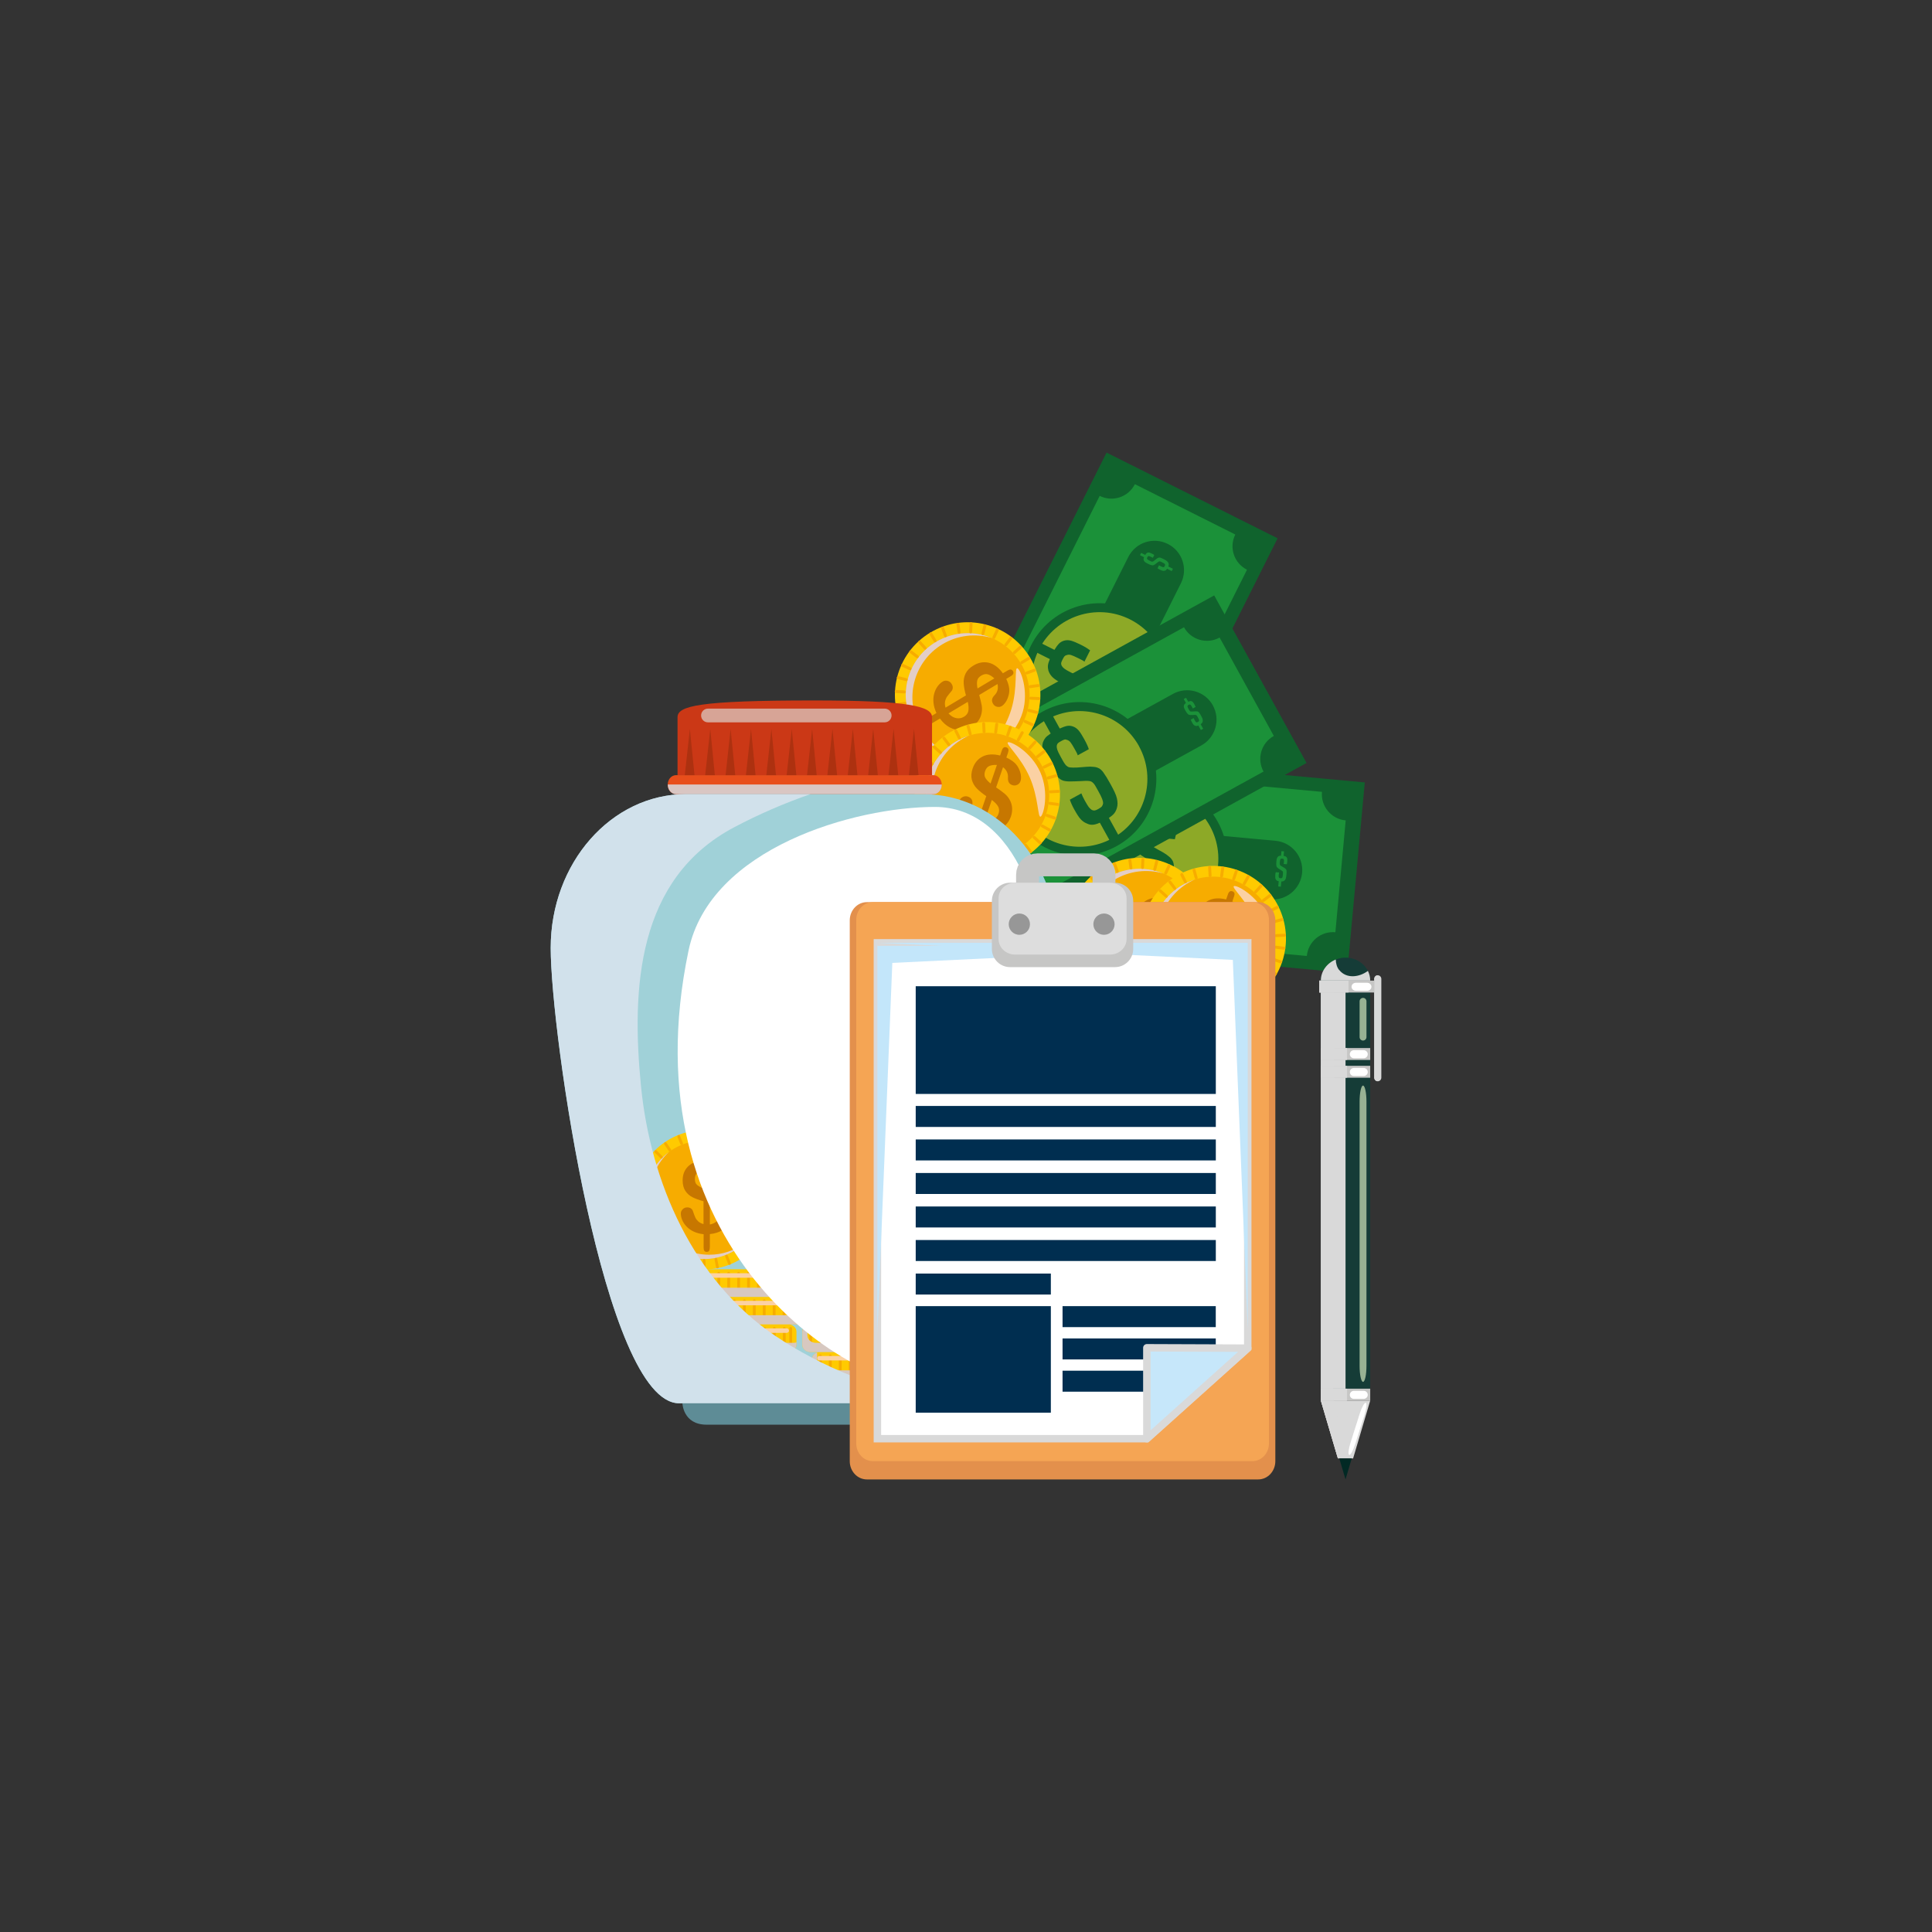 <?xml version="1.0" encoding="UTF-8"?>
<svg xmlns="http://www.w3.org/2000/svg" viewBox="0 0 360 360">
  <rect x="0" y="0" width="360" height="360" fill="#333333" stroke="none"/>
  <defs>
    <style>
      .cls-1 {
        fill: #c3e6fa;
      }

      .cls-2 {
        fill: #022924;
      }

      .cls-3 {
        fill: #5e8c96;
      }

      .cls-4 {
        fill: #a0d1d8;
      }

      .cls-5, .cls-6 {
        stroke: #d9d9d9;
        stroke-width: 1.39px;
      }

      .cls-5, .cls-7 {
        stroke-miterlimit: 10;
      }

      .cls-5, .cls-8 {
        fill: #fff;
      }

      .cls-9 {
        fill: #d7c8c0;
      }

      .cls-9, .cls-10, .cls-11, .cls-12, .cls-13 {
        mix-blend-mode: multiply;
      }

      .cls-14 {
        fill: #f5a554;
      }

      .cls-6 {
        fill: #c6e7fa;
      }

      .cls-6, .cls-15, .cls-16 {
        stroke-linecap: round;
        stroke-linejoin: round;
      }

      .cls-17 {
        fill: #1b9139;
      }

      .cls-15 {
        stroke-width: .52px;
      }

      .cls-15, .cls-16 {
        stroke: #f7ac00;
      }

      .cls-15, .cls-16, .cls-7 {
        fill: none;
      }

      .cls-10 {
        fill: #d9c6c3;
      }

      .cls-18 {
        fill: #f7ac00;
      }

      .cls-16 {
        stroke-width: .55px;
      }

      .cls-19 {
        fill: #ffca00;
      }

      .cls-20 {
        fill: #cb3816;
      }

      .cls-21 {
        fill: #8da927;
      }

      .cls-22 {
        isolation: isolate;
      }

      .cls-23 {
        fill: #fbd1a3;
      }

      .cls-23, .cls-24, .cls-25, .cls-8 {
        mix-blend-mode: soft-light;
      }

      .cls-26 {
        fill: #ad3110;
      }

      .cls-7 {
        stroke: #c6c6c5;
        stroke-width: 4.27px;
      }

      .cls-24 {
        fill: #d7a496;
      }

      .cls-27 {
        fill: #10632d;
      }

      .cls-25 {
        fill: #97b293;
      }

      .cls-28 {
        fill: #e3904c;
      }

      .cls-29 {
        fill: #ddd;
      }

      .cls-30 {
        fill: #c77700;
      }

      .cls-11 {
        fill: #d1e1eb;
      }

      .cls-31 {
        fill: #e84e1b;
      }

      .cls-32 {
        fill: #002e50;
      }

      .cls-33 {
        fill: #153c37;
      }

      .cls-34 {
        fill: #979797;
      }

      .cls-12, .cls-35 {
        fill: #d9d9d9;
      }

      .cls-36 {
        fill: #c6c6c5;
      }

      .cls-13 {
        fill: #e3cec6;
      }
    </style>
  </defs>
  <g class="cls-22">
    <g id="Layer_1" data-name="Layer 1">
      <g>
        <g>
          <rect class="cls-27" x="196.55" y="121.56" width="35.65" height="76.94" transform="translate(35.32 358.78) rotate(-84.73)"/>
          <path class="cls-17" d="M248.83,173.71l1.92-20.84c-2.69-.25-4.67-2.63-4.42-5.32l-61.1-5.64c-.25,2.69-2.63,4.67-5.32,4.42l-1.92,20.84c2.69.25,4.67,2.63,4.42,5.32l61.1,5.64c.25-2.69,2.63-4.67,5.32-4.42Z"/>
          <path class="cls-27" d="M228.62,161.34c-.73,7.87-7.69,13.66-15.56,12.93-7.87-.73-13.66-7.69-12.93-15.56.73-7.87,7.69-13.66,15.56-12.93,7.87.73,13.66,7.69,12.93,15.56Z"/>
          <path class="cls-27" d="M242.63,162.63c-.28,3.01-2.95,5.23-5.96,4.95l-45.58-4.21c-3.01-.28-5.23-2.95-4.95-5.96h0c.28-3.01,2.95-5.23,5.96-4.95l45.58,4.21c3.01.28,5.23,2.95,4.95,5.96h0Z"/>
          <path class="cls-21" d="M226.97,161.19c-.64,6.95-6.8,12.07-13.75,11.43-6.95-.64-12.07-6.8-11.43-13.75.64-6.95,6.8-12.07,13.75-11.43,6.95.64,12.07,6.8,11.43,13.75Z"/>
          <path class="cls-17" d="M190.36,160.76l.09-.97c-.13-.02-.24-.06-.32-.1-.08-.05-.15-.12-.2-.21-.07-.09-.11-.2-.12-.32-.02-.12-.01-.31,0-.57,0-.1.02-.2.04-.28.02-.08.03-.15.05-.2l.62.06c-.02.09-.04.21-.06.36-.02.17-.02.29-.02.36,0,.07.02.14.04.2.03.04.06.08.1.1.04.02.1.03.18.04.1,0,.17,0,.21,0s.09-.04.13-.09c.04-.05.06-.12.08-.21.02-.09.04-.22.05-.4.01-.14.02-.24.02-.3,0-.06,0-.12-.02-.18-.01-.05-.03-.09-.07-.12-.03-.03-.09-.07-.15-.12-.06-.04-.13-.08-.21-.13-.07-.05-.15-.09-.22-.14-.07-.05-.14-.09-.21-.14-.07-.05-.12-.09-.17-.14-.05-.04-.09-.09-.12-.15-.03-.06-.05-.14-.07-.23-.01-.09-.02-.21-.02-.34,0-.14.01-.3.03-.5.02-.25.06-.44.12-.57.05-.12.13-.22.22-.3.07-.05.14-.09.21-.11.07-.02.17-.03.31-.03l.08-.84.48.04-.08.84c.15.02.27.05.35.09.08.04.16.09.22.17.07.08.1.19.12.31.01.12,0,.28,0,.48-.01.13-.03.23-.04.31-.02.08-.03.15-.05.2l-.59-.05s.02-.09.03-.15c0-.06.01-.13.02-.22.01-.15.02-.26.01-.34,0-.07-.03-.13-.07-.18-.02-.04-.05-.07-.09-.08-.04-.01-.1-.02-.19-.03-.08,0-.14,0-.17,0-.03,0-.07.03-.11.07-.04.04-.06.1-.08.17-.02.07-.04.18-.05.33,0,.09-.02.17-.02.23,0,.06,0,.11,0,.14,0,.04,0,.07,0,.09,0,.02,0,.05.01.07.01.05.03.09.05.11.02.03.07.07.15.12.09.07.2.13.33.2.13.07.24.14.36.21.09.07.15.12.19.16.04.04.08.09.12.16.02.04.03.08.04.12,0,.04.01.1.02.17,0,.07,0,.15,0,.26,0,.1-.01.23-.03.38-.01.16-.03.3-.05.41-.02.11-.04.21-.07.3-.03.08-.07.16-.11.22-.04.06-.09.12-.15.16-.07.06-.15.11-.24.13-.08.03-.19.04-.33.04l-.09.97-.48-.04Z"/>
          <path class="cls-17" d="M238.18,165.17l.09-.97c-.13-.02-.24-.06-.32-.1-.08-.05-.15-.12-.2-.21-.06-.09-.11-.2-.12-.32s-.01-.31,0-.57c0-.1.02-.2.04-.28.01-.08.03-.15.05-.2l.62.06c-.02.09-.04.21-.06.36-.02.17-.02.29-.02.36,0,.07.02.14.04.2.03.04.06.08.1.1.04.02.1.03.18.04.1,0,.17,0,.21,0,.04-.01.08-.04.13-.09.04-.05.06-.12.08-.21.02-.09.04-.22.05-.4.01-.14.02-.24.02-.3,0-.06,0-.12-.02-.18-.01-.05-.03-.09-.07-.12-.03-.03-.09-.07-.15-.12-.07-.04-.13-.08-.21-.13-.07-.05-.15-.09-.22-.14-.07-.05-.14-.09-.21-.14-.07-.05-.12-.09-.17-.14-.05-.04-.09-.09-.12-.15-.03-.06-.05-.14-.07-.23-.01-.09-.02-.21-.02-.34s.01-.3.03-.5c.02-.25.06-.44.12-.57.05-.12.13-.22.22-.3.07-.05.14-.09.21-.11.07-.02.17-.03.31-.03l.08-.84.48.04-.08.84c.15.02.27.05.35.09.08.04.16.09.22.17.06.08.1.19.12.31.01.12,0,.28,0,.48-.01.13-.03.23-.04.31-.02.08-.03.15-.05.2l-.59-.05s.02-.09.03-.15c0-.06.01-.13.02-.22.01-.15.02-.26.01-.34,0-.07-.03-.13-.07-.18-.02-.04-.05-.07-.09-.08-.04-.01-.1-.03-.19-.03-.08,0-.14,0-.17,0-.03,0-.07.03-.11.07-.04.04-.06.1-.08.17-.02.07-.04.18-.05.33,0,.09-.02.17-.02.23,0,.06,0,.11,0,.14,0,.04,0,.07,0,.09,0,.02,0,.05.01.07.01.05.03.09.05.12.02.03.07.07.15.12.09.07.2.13.33.2.13.07.24.14.36.21.09.07.15.12.19.16.04.04.08.09.12.16.02.04.03.08.04.12,0,.04.01.1.02.17,0,.07,0,.15,0,.26,0,.1-.01.23-.03.38-.01.16-.03.3-.05.41-.02.11-.04.21-.07.3-.03.08-.07.16-.11.22-.04.06-.09.12-.15.16-.07.06-.15.11-.24.13-.08.03-.19.04-.33.04l-.09.97-.48-.04Z"/>
          <path class="cls-27" d="M212.56,172.74l.35-3.84c-.53-.09-.96-.23-1.29-.42-.33-.19-.6-.47-.81-.84-.26-.38-.42-.8-.49-1.28-.07-.47-.06-1.23.04-2.26.04-.41.09-.78.15-1.09.06-.32.12-.59.18-.81l2.44.23c-.09.35-.17.82-.22,1.41-.06.68-.09,1.16-.07,1.44.02.28.07.54.18.78.11.18.24.3.39.38.15.08.39.13.72.16.39.04.67.03.85-.03.17-.06.34-.17.5-.34.14-.22.25-.5.33-.84.07-.35.14-.88.21-1.6.05-.56.08-.95.09-1.19.01-.24-.01-.47-.07-.71-.04-.19-.13-.35-.27-.48-.13-.13-.34-.29-.61-.48-.26-.15-.53-.31-.83-.5-.29-.18-.59-.37-.89-.55-.29-.18-.57-.36-.84-.55-.26-.18-.49-.36-.68-.55-.19-.16-.35-.36-.46-.6-.11-.24-.2-.54-.26-.91-.06-.37-.09-.82-.08-1.36,0-.54.05-1.2.12-1.99.09-1.01.25-1.76.46-2.25.21-.49.51-.88.89-1.18.29-.2.57-.34.85-.42.28-.08.69-.11,1.23-.11l.31-3.34,1.92.18-.31,3.34c.59.1,1.06.22,1.39.36.33.15.62.37.86.69.26.34.41.74.46,1.21.05.47.04,1.11-.04,1.92-.05.52-.1.93-.16,1.25-.06.32-.12.59-.18.81l-2.35-.22c.06-.16.09-.35.12-.58.02-.23.05-.52.08-.87.06-.6.07-1.04.05-1.34-.03-.29-.12-.53-.29-.71-.09-.15-.2-.26-.35-.31-.14-.05-.39-.1-.74-.13-.33-.03-.56-.03-.69,0-.13.03-.27.12-.43.27-.14.17-.25.4-.33.69-.08.28-.14.72-.2,1.32-.03.37-.06.68-.08.91-.02.24-.03.43-.02.58,0,.15.01.27.01.36,0,.09.02.18.05.27.04.19.11.34.21.46.09.11.3.28.61.49.37.26.8.53,1.3.79.5.26.97.54,1.42.83.35.26.61.47.77.62.16.15.32.36.46.62.07.15.12.31.16.48.04.17.06.39.06.66,0,.27,0,.61-.02,1.01-.02.4-.05.91-.11,1.5-.06.64-.13,1.18-.2,1.64-.07.45-.17.84-.3,1.17-.12.33-.27.62-.44.86-.17.24-.37.46-.59.65-.29.24-.61.42-.94.52-.33.1-.77.15-1.31.14l-.35,3.84-1.92-.18Z"/>
        </g>
        <g>
          <rect class="cls-27" x="166.42" y="108.88" width="76.94" height="35.65" transform="translate(-.19 253.11) rotate(-63.38)"/>
          <path class="cls-17" d="M230.18,99.6l-18.71-9.38c-1.21,2.41-4.15,3.39-6.56,2.18l-27.49,54.85c2.41,1.21,3.39,4.15,2.18,6.56l18.71,9.38c1.21-2.41,4.15-3.39,6.56-2.18l27.49-54.85c-2.42-1.21-3.39-4.15-2.18-6.56Z"/>
          <path class="cls-27" d="M211.3,113.92c7.06,3.54,9.92,12.14,6.38,19.2-3.54,7.06-12.14,9.92-19.2,6.38-7.06-3.54-9.92-12.13-6.38-19.2,3.54-7.06,12.13-9.92,19.2-6.38Z"/>
          <path class="cls-27" d="M217.6,101.35c2.71,1.36,3.8,4.65,2.44,7.35l-20.51,40.92c-1.36,2.71-4.65,3.8-7.36,2.44h0c-2.7-1.36-3.8-4.65-2.44-7.35l20.51-40.92c1.36-2.71,4.65-3.8,7.35-2.44h0Z"/>
          <path class="cls-21" d="M210.55,115.41c6.24,3.13,8.77,10.73,5.64,16.97-3.13,6.24-10.73,8.77-16.97,5.64-6.24-3.13-8.77-10.72-5.64-16.97,3.13-6.24,10.72-8.77,16.97-5.64Z"/>
          <path class="cls-17" d="M196.83,149.36l-.87-.43c-.07.12-.14.2-.22.26-.07.06-.16.1-.27.11-.11.03-.23.03-.34,0-.12-.03-.29-.1-.53-.22-.09-.05-.17-.09-.24-.13-.07-.04-.13-.08-.17-.12l.28-.55c.07.05.18.11.31.18.15.08.26.13.33.15.07.02.13.03.2.03.05,0,.09-.03.12-.06s.07-.08.1-.15c.04-.09.07-.16.07-.2,0-.04,0-.1-.03-.15-.04-.05-.09-.11-.17-.15-.07-.05-.19-.11-.36-.2-.13-.06-.22-.11-.27-.13-.05-.02-.11-.04-.17-.05-.05,0-.09,0-.14.02-.04.02-.1.05-.17.1-.06.05-.12.1-.19.15-.07.05-.14.1-.21.16-.07.05-.14.1-.2.15s-.13.08-.19.11c-.06.03-.12.05-.18.05-.07,0-.15,0-.24-.02-.09-.02-.2-.06-.33-.11-.13-.05-.28-.12-.45-.21-.23-.11-.39-.22-.49-.31-.1-.09-.16-.2-.2-.32-.02-.09-.03-.17-.02-.24,0-.07.04-.17.09-.3l-.76-.38.22-.43.76.38c.08-.13.15-.23.21-.29.06-.06.14-.11.24-.14.1-.03.21-.03.33,0,.12.03.26.09.45.18.12.06.21.11.28.15.07.04.13.08.17.12l-.27.53s-.07-.06-.13-.08c-.05-.03-.12-.06-.2-.1-.13-.07-.24-.11-.31-.13-.07-.02-.14-.02-.19,0-.04,0-.08.02-.11.05-.03.03-.06.08-.1.16-.04.07-.06.13-.06.16,0,.03,0,.07.02.13.03.05.07.1.13.14.06.04.16.1.29.17.08.04.15.08.21.1.05.03.1.05.13.06.03.01.06.02.09.03.02,0,.04.01.07.01.05,0,.09,0,.13,0,.03-.01.09-.04.17-.1.1-.06.2-.14.3-.23.11-.09.22-.18.33-.26.09-.06.16-.1.22-.12.05-.02.11-.04.19-.05.04,0,.08,0,.13,0,.04,0,.1.02.16.05.06.02.14.06.24.1.09.04.21.1.34.16.14.07.27.14.36.2.1.06.18.12.25.18.07.06.12.12.16.18.04.06.07.13.1.2.03.09.04.18.04.27,0,.09-.03.19-.09.32l.87.44-.22.43Z"/>
          <path class="cls-17" d="M218.34,106.42l-.87-.44c-.07.12-.14.2-.22.26-.07.06-.16.1-.27.11-.11.03-.23.03-.35,0-.12-.03-.29-.1-.53-.22-.09-.05-.17-.09-.24-.13-.07-.04-.13-.08-.17-.12l.28-.55c.07.05.18.11.31.18.15.08.26.13.33.15.07.02.13.03.2.03.05,0,.09-.03.12-.06.03-.03.07-.08.1-.15.04-.09.07-.16.07-.2,0-.04,0-.09-.03-.15-.04-.05-.09-.1-.17-.15s-.19-.11-.36-.2c-.13-.06-.22-.11-.27-.13-.05-.02-.11-.04-.17-.05-.05,0-.09,0-.14.02-.04.02-.1.05-.17.1-.06.05-.12.1-.19.15-.07.05-.14.1-.21.16-.07.05-.14.1-.2.15-.07.05-.13.08-.19.11-.06.03-.12.05-.18.05-.07,0-.15,0-.24-.02-.09-.02-.2-.06-.33-.11-.13-.05-.28-.12-.45-.21-.23-.11-.39-.22-.49-.31-.1-.09-.16-.2-.2-.32-.02-.09-.03-.17-.02-.24,0-.07.04-.17.09-.3l-.76-.38.22-.43.76.38c.08-.13.15-.23.21-.29s.14-.11.24-.14c.1-.03.21-.03.33,0,.12.03.26.09.45.18.12.06.21.11.28.15.07.04.13.08.17.12l-.27.53s-.08-.06-.13-.08c-.05-.03-.12-.06-.2-.1-.14-.07-.24-.11-.31-.13-.07-.02-.14-.02-.19,0-.04,0-.08.03-.1.05-.03.03-.06.08-.1.16-.04.07-.06.13-.06.16,0,.03,0,.07.02.13.03.05.07.1.13.14.06.04.16.1.29.17.08.04.15.08.21.1.05.03.1.05.13.06.04.01.06.02.09.03.02,0,.04.01.07.01.05,0,.09,0,.13,0,.03-.01.09-.04.17-.1.1-.06.2-.14.3-.23.11-.09.22-.18.33-.26.09-.06.16-.1.22-.12.05-.02.11-.04.19-.05.04,0,.08,0,.13,0,.04,0,.1.02.16.05.06.02.14.06.24.1.09.04.21.1.34.16.14.07.27.14.36.2.1.06.18.12.25.18.07.06.12.12.16.18.04.06.07.13.1.2.03.09.04.18.04.27,0,.09-.03.19-.09.32l.87.43-.22.43Z"/>
          <path class="cls-27" d="M216.07,133.04l-3.44-1.73c-.28.46-.56.81-.86,1.05s-.65.39-1.08.45c-.44.1-.9.1-1.37,0-.47-.11-1.16-.39-2.09-.86-.37-.19-.69-.36-.96-.54-.27-.17-.5-.33-.69-.47l1.1-2.19c.29.21.7.45,1.24.72.61.31,1.05.5,1.32.59.27.09.53.13.79.12.2-.04.37-.11.49-.22.13-.11.26-.31.41-.61.18-.35.27-.62.28-.8,0-.18-.04-.38-.14-.59-.15-.21-.37-.42-.67-.61-.3-.19-.77-.45-1.42-.78-.5-.25-.86-.42-1.08-.52-.22-.1-.45-.16-.69-.19-.19-.03-.38,0-.54.08s-.39.21-.67.4c-.23.19-.49.38-.76.59-.28.21-.56.42-.83.62-.28.21-.55.4-.81.58-.26.18-.52.33-.76.44-.22.12-.47.19-.73.21-.26.02-.58-.01-.95-.09-.36-.08-.8-.22-1.3-.42-.5-.2-1.1-.48-1.8-.84-.91-.45-1.55-.87-1.93-1.24-.38-.38-.64-.79-.78-1.26-.08-.34-.11-.66-.08-.94.03-.29.14-.68.35-1.18l-3-1.5.86-1.72,3,1.5c.31-.52.59-.9.84-1.16.26-.25.57-.44.95-.55.41-.12.84-.12,1.3,0,.46.13,1.05.37,1.77.73.46.23.83.43,1.1.6.27.17.5.33.69.47l-1.06,2.11c-.13-.11-.3-.22-.5-.32-.2-.1-.46-.23-.78-.39-.54-.27-.95-.44-1.23-.53-.28-.08-.54-.08-.77.01-.17.03-.31.1-.42.21-.1.11-.23.32-.39.64-.15.3-.23.51-.25.64-.02.13.01.3.1.5.11.19.28.38.52.56.24.18.62.4,1.16.67.33.17.61.3.82.41.21.11.39.18.53.23.14.05.25.09.34.12.09.03.18.05.27.05.19.03.36.02.5-.03.14-.05.37-.18.68-.39.38-.25.78-.56,1.21-.92.43-.36.86-.71,1.29-1.02.37-.23.66-.4.85-.49.2-.1.45-.16.74-.2.17,0,.34,0,.51.03.17.03.38.09.64.18.25.09.57.22.94.38.37.16.82.38,1.36.65.57.29,1.06.55,1.45.78.39.23.72.47.99.7.26.24.48.48.64.72.17.25.3.51.39.79.12.36.17.72.14,1.06-.02.35-.14.77-.34,1.27l3.44,1.73-.86,1.72Z"/>
        </g>
        <g>
          <rect class="cls-27" x="162.69" y="127.31" width="76.94" height="35.65" transform="translate(-45.07 115.11) rotate(-28.86)"/>
          <path class="cls-17" d="M237.36,137.13l-10.1-18.33c-2.36,1.3-5.34.44-6.64-1.92l-53.74,29.61c1.3,2.36.44,5.34-1.92,6.64l10.1,18.33c2.36-1.3,5.34-.44,6.64,1.92l53.74-29.61c-1.3-2.37-.44-5.34,1.92-6.64Z"/>
          <path class="cls-27" d="M213.69,138.23c3.81,6.92,1.3,15.62-5.62,19.43-6.92,3.81-15.62,1.29-19.43-5.63-3.81-6.92-1.29-15.62,5.62-19.43,6.92-3.81,15.62-1.3,19.43,5.62Z"/>
          <path class="cls-27" d="M226,131.45c1.46,2.65.5,5.98-2.15,7.45l-40.09,22.09c-2.65,1.46-5.98.5-7.44-2.16h0c-1.46-2.65-.5-5.98,2.15-7.44l40.09-22.09c2.65-1.46,5.98-.5,7.45,2.15h0Z"/>
          <path class="cls-21" d="M212.23,139.04c3.37,6.12,1.14,13.81-4.97,17.17-6.12,3.37-13.8,1.14-17.17-4.97-3.37-6.11-1.14-13.8,4.97-17.17,6.12-3.37,13.81-1.14,17.18,4.97Z"/>
          <path class="cls-17" d="M181.69,159.21l-.47-.85c-.12.06-.23.09-.33.1-.09,0-.19-.01-.29-.06-.11-.04-.2-.11-.28-.2-.08-.09-.19-.25-.31-.48-.05-.09-.09-.17-.12-.25-.03-.08-.06-.14-.08-.19l.54-.3c.03.08.08.19.15.33.08.15.15.25.19.31.04.06.09.1.15.14.05.02.09.03.13.02.04,0,.1-.03.17-.07.09-.05.14-.09.17-.13.03-.04.05-.08.06-.14,0-.07-.02-.14-.05-.22-.03-.08-.09-.2-.18-.36-.07-.12-.12-.21-.15-.26-.03-.05-.07-.1-.12-.14-.04-.03-.08-.05-.12-.06-.05,0-.11-.01-.2-.01-.07,0-.16,0-.24.01-.09,0-.17,0-.26.01-.09,0-.17,0-.25,0-.08,0-.15,0-.22-.02-.06,0-.12-.03-.18-.06-.06-.03-.12-.08-.18-.15-.07-.07-.13-.16-.21-.27-.07-.11-.16-.26-.26-.43-.12-.22-.2-.4-.22-.53-.03-.13-.02-.26.02-.37.03-.08.07-.15.12-.21.05-.06.13-.12.24-.2l-.41-.74.42-.23.41.74c.14-.06.25-.1.34-.12.09-.02.18,0,.28.02.1.03.19.1.27.19.08.09.16.23.26.4.06.11.11.21.14.28.03.07.06.14.08.2l-.52.29s-.03-.09-.06-.14c-.03-.05-.06-.11-.11-.19-.07-.13-.13-.23-.18-.29-.05-.06-.1-.09-.16-.11-.04-.02-.08-.03-.12-.02-.04,0-.09.03-.17.08-.07.04-.12.07-.14.1-.02.02-.04.06-.05.12,0,.06,0,.12.03.19.02.07.07.17.15.3.04.08.08.15.11.2.03.05.06.09.08.12.02.03.04.05.05.07.01.02.03.04.05.05.04.03.07.06.11.07.04.01.1.02.2.02.11,0,.24,0,.38-.02.14-.01.28-.02.41-.03.11,0,.19.01.25.02.06,0,.12.03.18.06.04.02.07.05.1.08.03.03.07.07.11.13.04.06.09.13.14.21s.12.2.19.33c.08.14.14.26.19.37.05.1.08.2.1.29.02.09.03.17.03.24,0,.08-.01.15-.03.22-.03.09-.07.17-.12.24-.05.07-.14.14-.25.21l.47.85-.43.23Z"/>
          <path class="cls-17" d="M223.76,136.03l-.47-.85c-.12.06-.23.09-.33.1-.09,0-.19-.01-.29-.06-.11-.04-.2-.11-.28-.2-.08-.09-.19-.25-.31-.48-.05-.09-.09-.17-.12-.25-.03-.08-.06-.14-.08-.19l.54-.3c.03.08.08.19.15.33.08.15.15.25.19.31.04.06.09.1.15.14.05.02.09.03.13.02.04,0,.1-.03.17-.07.09-.05.14-.09.17-.13.03-.04.05-.08.06-.14,0-.07-.02-.14-.05-.22-.03-.08-.09-.2-.18-.36-.07-.12-.12-.21-.15-.26-.03-.05-.07-.1-.12-.14-.04-.03-.08-.05-.12-.06-.05,0-.11-.01-.2-.01-.07,0-.16,0-.24.01-.09,0-.17,0-.26.01-.09,0-.17,0-.25,0-.08,0-.15,0-.22-.02-.06,0-.12-.03-.18-.06-.06-.03-.12-.09-.18-.15s-.13-.16-.21-.27c-.07-.11-.16-.26-.26-.43-.12-.22-.2-.4-.22-.53-.03-.13-.02-.26.02-.37.03-.08.07-.15.12-.21.05-.06.13-.12.24-.2l-.41-.74.43-.23.41.74c.14-.06.25-.1.34-.12.09-.02.18,0,.28.02.1.03.19.1.27.19.08.09.16.23.26.4.06.11.11.21.14.28.03.07.06.14.08.2l-.52.29s-.03-.09-.06-.14c-.03-.05-.06-.11-.11-.19-.07-.13-.13-.23-.18-.29-.05-.06-.1-.09-.16-.11-.04-.02-.08-.02-.12-.02-.04,0-.09.03-.17.08-.07.04-.12.07-.14.1-.02.02-.04.06-.05.12,0,.06,0,.12.03.19.02.07.07.17.14.3.04.08.08.15.11.2.03.05.05.09.08.12.02.03.04.05.05.07.01.02.03.04.05.05.04.03.07.06.11.07.04.01.1.02.2.02.11,0,.24,0,.38-.02.14-.01.28-.02.41-.03.11,0,.19.01.25.02.06,0,.12.03.18.06.04.02.07.05.1.08.03.03.07.07.11.13.04.06.09.13.14.21.05.09.12.2.19.33.08.14.14.26.19.37.05.1.08.2.1.29.02.09.03.17.03.24,0,.08-.01.15-.03.22-.03.09-.07.17-.12.24-.05.07-.14.14-.25.21l.47.85-.42.23Z"/>
          <path class="cls-27" d="M206.8,156.67l-1.86-3.37c-.49.22-.92.35-1.3.38-.37.03-.75-.05-1.14-.24-.42-.17-.8-.43-1.12-.78-.33-.35-.74-.98-1.24-1.89-.2-.36-.36-.69-.49-.99-.13-.3-.23-.55-.3-.77l2.15-1.18c.12.34.32.77.61,1.3.33.6.58,1.01.75,1.24.17.22.37.41.58.55.19.09.37.12.53.1.17-.02.39-.11.68-.27.34-.19.57-.36.68-.5.11-.14.18-.33.22-.56,0-.26-.07-.55-.2-.88-.13-.33-.37-.81-.72-1.44-.27-.49-.47-.84-.59-1.04-.12-.2-.28-.38-.46-.54-.14-.13-.31-.21-.49-.24-.18-.03-.44-.05-.77-.05-.3.02-.62.04-.96.05-.35.01-.69.03-1.04.04-.35.01-.68.02-1,.02-.32,0-.61-.02-.87-.07-.25-.03-.49-.11-.72-.24-.23-.13-.47-.34-.73-.61-.26-.27-.53-.63-.83-1.09-.3-.45-.63-1.02-1.01-1.71-.49-.89-.78-1.59-.88-2.12-.1-.52-.08-1.02.07-1.48.13-.33.28-.6.47-.83.19-.22.5-.48.96-.78l-1.62-2.94,1.69-.93,1.62,2.94c.55-.25,1-.41,1.35-.48.35-.07.72-.04,1.09.09.4.13.76.38,1.07.74.31.36.65.9,1.04,1.61.25.45.44.83.57,1.12.13.3.23.55.3.77l-2.07,1.14c-.04-.16-.12-.35-.23-.55s-.25-.45-.42-.76c-.29-.53-.53-.9-.71-1.13-.19-.23-.4-.37-.64-.43-.16-.08-.32-.1-.46-.06-.15.03-.38.14-.68.31-.29.16-.48.29-.57.38-.09.1-.16.25-.2.47-.02.22.02.47.11.75.09.28.29.68.58,1.21.18.33.33.59.44.8.11.21.22.37.3.49.09.12.16.21.21.29.05.08.12.14.2.19.14.13.29.22.43.26.14.04.4.06.78.07.45.01.96-.02,1.52-.07.56-.06,1.11-.09,1.64-.11.44.02.76.05.98.08.22.03.46.12.73.26.14.09.28.19.4.31.13.12.27.29.42.51.16.22.34.5.56.85.21.34.46.78.75,1.3.31.56.56,1.05.75,1.46.19.41.33.79.41,1.14.08.34.12.66.12.96,0,.3-.04.59-.13.87-.11.37-.27.69-.48.96-.22.27-.55.56-1,.85l1.86,3.37-1.69.93Z"/>
        </g>
        <g>
          <path class="cls-19" d="M187.27,141.13c-6.42,3.84-14.75,1.75-18.59-4.67-3.85-6.42-1.75-14.75,4.67-18.59,6.42-3.84,14.74-1.75,18.59,4.67,3.84,6.42,1.75,14.75-4.67,18.59Z"/>
          <path class="cls-18" d="M186.23,139.4c-5.47,3.27-12.55,1.49-15.82-3.97-3.27-5.47-1.49-12.55,3.97-15.82,5.47-3.27,12.55-1.49,15.82,3.97,3.27,5.47,1.49,12.55-3.97,15.82Z"/>
          <path class="cls-13" d="M171.65,135.86c-3.27-5.47-1.49-12.55,3.97-15.82,2.86-1.71,6.16-2.04,9.13-1.18-3.26-1.36-7.1-1.2-10.37.75-5.47,3.27-7.25,10.36-3.97,15.82,1.56,2.61,3.99,4.37,6.7,5.16-2.2-.92-4.14-2.52-5.46-4.72Z"/>
          <path class="cls-30" d="M188.38,125.97l-.88.53c.29.62.47,1.19.54,1.72.07.52.01,1.05-.17,1.58-.13.41-.3.77-.52,1.08-.22.31-.45.54-.69.69-.27.16-.57.2-.89.12-.32-.08-.56-.26-.73-.55-.32-.54-.24-1.06.25-1.56.58-.59.77-1.29.58-2.12l-3.41,2.04c.22.79.37,1.43.46,1.92.09.49.08.98-.02,1.47-.1.52-.3.99-.61,1.43-.31.43-.71.8-1.21,1.1-.62.37-1.29.58-2.01.61-.72.03-1.42-.13-2.1-.49-.68-.36-1.29-.91-1.83-1.65l-2.04,1.22c-.32.19-.58.3-.76.33-.18.03-.34-.07-.47-.28-.12-.2-.14-.37-.07-.52.07-.15.23-.3.48-.45l2.21-1.32c-.31-.68-.49-1.33-.55-1.94-.06-.62-.01-1.18.14-1.71.15-.52.36-.97.64-1.35.28-.37.59-.67.95-.88.26-.16.56-.2.89-.12.33.08.59.27.77.58.15.25.22.49.2.73-.01.24-.1.45-.27.64-.36.42-.62.75-.8,1-.17.25-.29.55-.36.89-.06.34-.04.72.08,1.15l3.81-2.28c-.24-.85-.38-1.6-.42-2.24-.04-.64.07-1.25.35-1.83.28-.58.77-1.09,1.5-1.52.94-.56,1.89-.72,2.85-.49.96.24,1.83.89,2.6,1.96l.87-.52c.46-.27.79-.24,1,.1.21.35.09.66-.36.93ZM182.14,128.29l3.14-1.88c-.41-.38-.81-.63-1.18-.75-.38-.12-.79-.05-1.25.22-.43.26-.69.57-.76.95-.08.37-.06.86.06,1.46ZM180.33,130.78l-3.59,2.15c.44.49.92.78,1.43.88.51.1.99.02,1.43-.24.48-.28.76-.65.84-1.1.08-.45.05-1.01-.11-1.69Z"/>
          <path class="cls-23" d="M190.56,132.7c-1.19,4.01-4.71,6.49-5.29,6.32-.58-.17,2.01-2.94,3.2-6.94,1.19-4,.52-7.73,1.1-7.56.58.17,2.18,4.18.99,8.18Z"/>
          <line class="cls-16" x1="167.38" y1="126.27" x2="168.85" y2="126.64"/>
          <line class="cls-16" x1="191.71" y1="132.38" x2="193.18" y2="132.75"/>
          <line class="cls-16" x1="183.52" y1="116.61" x2="183.15" y2="118.08"/>
          <line class="cls-16" x1="177.41" y1="140.94" x2="177.04" y2="142.41"/>
          <line class="cls-16" x1="168.87" y1="136.34" x2="170.17" y2="135.57"/>
          <line class="cls-16" x1="190.4" y1="123.46" x2="191.69" y2="122.68"/>
          <line class="cls-16" x1="173.45" y1="118.1" x2="174.23" y2="119.4"/>
          <line class="cls-16" x1="186.34" y1="139.63" x2="187.11" y2="140.92"/>
          <line class="cls-16" x1="169.71" y1="121.44" x2="170.91" y2="122.36"/>
          <line class="cls-16" x1="189.65" y1="136.66" x2="190.86" y2="137.58"/>
          <line class="cls-16" x1="188.35" y1="118.94" x2="187.43" y2="120.14"/>
          <line class="cls-16" x1="173.13" y1="138.88" x2="172.21" y2="140.09"/>
          <line class="cls-16" x1="167.1" y1="131.28" x2="168.6" y2="131.08"/>
          <line class="cls-16" x1="191.97" y1="127.94" x2="193.46" y2="127.74"/>
          <line class="cls-16" x1="178.51" y1="116.33" x2="178.71" y2="117.83"/>
          <line class="cls-16" x1="181.85" y1="141.19" x2="182.05" y2="142.69"/>
          <line class="cls-16" x1="168.19" y1="123.98" x2="169.56" y2="124.61"/>
          <line class="cls-16" x1="191" y1="134.42" x2="192.38" y2="135.05"/>
          <line class="cls-16" x1="185.82" y1="117.42" x2="185.19" y2="118.79"/>
          <line class="cls-16" x1="175.38" y1="140.23" x2="174.75" y2="141.6"/>
          <line class="cls-16" x1="167.82" y1="134.15" x2="169.23" y2="133.62"/>
          <line class="cls-16" x1="191.33" y1="125.4" x2="192.75" y2="124.88"/>
          <line class="cls-16" x1="175.65" y1="117.05" x2="176.17" y2="118.46"/>
          <line class="cls-16" x1="184.39" y1="140.56" x2="184.92" y2="141.98"/>
          <line class="cls-16" x1="171.36" y1="119.65" x2="172.37" y2="120.77"/>
          <line class="cls-16" x1="188.19" y1="138.25" x2="189.21" y2="139.37"/>
          <line class="cls-16" x1="190.14" y1="120.59" x2="189.02" y2="121.6"/>
          <line class="cls-16" x1="171.54" y1="137.42" x2="170.42" y2="138.44"/>
          <line class="cls-16" x1="167" y1="128.85" x2="168.51" y2="128.93"/>
          <line class="cls-16" x1="192.06" y1="130.1" x2="193.57" y2="130.17"/>
          <line class="cls-16" x1="180.94" y1="116.23" x2="180.87" y2="117.74"/>
          <line class="cls-16" x1="179.7" y1="141.28" x2="179.62" y2="142.8"/>
        </g>
        <g>
          <path class="cls-19" d="M219.29,185.03c-6.42,3.84-14.75,1.75-18.59-4.67-3.84-6.42-1.75-14.75,4.67-18.59,6.42-3.84,14.75-1.75,18.59,4.67,3.85,6.42,1.76,14.75-4.67,18.59Z"/>
          <path class="cls-18" d="M218.25,183.3c-5.47,3.27-12.55,1.49-15.82-3.97-3.27-5.47-1.49-12.55,3.97-15.82,5.47-3.27,12.55-1.49,15.82,3.97,3.27,5.47,1.49,12.55-3.97,15.82Z"/>
          <path class="cls-13" d="M203.67,179.76c-3.27-5.47-1.49-12.55,3.97-15.82,2.86-1.71,6.16-2.04,9.13-1.18-3.26-1.36-7.1-1.2-10.37.75-5.47,3.27-7.25,10.36-3.97,15.82,1.56,2.61,3.99,4.37,6.7,5.16-2.2-.92-4.14-2.52-5.46-4.72Z"/>
          <path class="cls-30" d="M220.4,169.87l-.88.53c.29.62.47,1.19.54,1.72.07.52.01,1.05-.17,1.58-.13.41-.3.77-.52,1.08-.21.31-.45.54-.69.69-.27.16-.57.2-.89.12-.32-.08-.56-.26-.73-.55-.32-.54-.24-1.05.25-1.56.57-.59.77-1.29.58-2.12l-3.41,2.04c.22.79.37,1.43.46,1.92.09.49.08.98-.02,1.47-.1.52-.3.99-.61,1.43-.31.43-.71.8-1.21,1.1-.62.37-1.29.58-2.01.61-.72.03-1.42-.13-2.1-.49-.68-.36-1.29-.91-1.82-1.66l-2.04,1.22c-.32.19-.58.3-.76.33-.19.03-.34-.07-.47-.28-.12-.2-.14-.37-.07-.52.07-.15.24-.3.49-.45l2.21-1.32c-.31-.68-.49-1.33-.55-1.94-.06-.62,0-1.18.14-1.71.15-.52.36-.97.64-1.35.28-.37.59-.67.95-.88.26-.16.56-.2.89-.12.33.08.59.27.77.58.15.25.21.49.2.73-.01.24-.1.45-.27.64-.36.42-.63.75-.8,1-.17.25-.29.55-.35.88-.06.34-.04.72.08,1.15l3.81-2.28c-.24-.85-.38-1.6-.42-2.24-.05-.64.07-1.25.34-1.83.27-.58.77-1.09,1.49-1.52.94-.56,1.89-.72,2.85-.49.96.24,1.82.89,2.6,1.96l.87-.52c.46-.27.79-.24,1,.1.21.35.09.66-.36.93ZM214.16,172.2l3.14-1.88c-.41-.38-.8-.63-1.18-.75-.38-.12-.79-.05-1.25.22-.43.26-.69.57-.76.95-.08.37-.06.86.06,1.46ZM212.35,174.69l-3.59,2.15c.44.49.92.78,1.43.88.51.1.99.02,1.43-.25.47-.28.75-.65.84-1.1.08-.45.05-1.01-.11-1.68Z"/>
          <path class="cls-23" d="M222.58,176.61c-1.19,4.01-4.71,6.49-5.29,6.32-.58-.17,2.01-2.94,3.19-6.94,1.19-4,.52-7.73,1.1-7.56.58.17,2.18,4.18.99,8.18Z"/>
          <line class="cls-16" x1="199.4" y1="170.18" x2="200.87" y2="170.55"/>
          <line class="cls-16" x1="223.74" y1="176.29" x2="225.2" y2="176.66"/>
          <line class="cls-16" x1="215.54" y1="160.52" x2="215.17" y2="161.99"/>
          <line class="cls-16" x1="209.43" y1="184.85" x2="209.06" y2="186.32"/>
          <line class="cls-16" x1="200.89" y1="180.25" x2="202.19" y2="179.48"/>
          <line class="cls-16" x1="222.42" y1="167.37" x2="223.71" y2="166.59"/>
          <line class="cls-16" x1="205.47" y1="162.01" x2="206.25" y2="163.31"/>
          <line class="cls-16" x1="218.36" y1="183.53" x2="219.13" y2="184.83"/>
          <line class="cls-16" x1="201.73" y1="165.35" x2="202.93" y2="166.27"/>
          <line class="cls-16" x1="221.67" y1="180.57" x2="222.88" y2="181.49"/>
          <line class="cls-16" x1="220.37" y1="162.85" x2="219.45" y2="164.05"/>
          <line class="cls-16" x1="205.15" y1="182.79" x2="204.24" y2="183.99"/>
          <line class="cls-16" x1="199.12" y1="175.19" x2="200.62" y2="174.99"/>
          <line class="cls-16" x1="223.99" y1="171.85" x2="225.48" y2="171.65"/>
          <line class="cls-16" x1="210.53" y1="160.24" x2="210.73" y2="161.74"/>
          <line class="cls-16" x1="213.87" y1="185.1" x2="214.07" y2="186.6"/>
          <line class="cls-16" x1="200.21" y1="167.88" x2="201.58" y2="168.51"/>
          <line class="cls-16" x1="223.02" y1="178.33" x2="224.4" y2="178.96"/>
          <line class="cls-16" x1="217.84" y1="161.33" x2="217.21" y2="162.7"/>
          <line class="cls-16" x1="207.4" y1="184.14" x2="206.77" y2="185.51"/>
          <line class="cls-16" x1="199.84" y1="178.06" x2="201.25" y2="177.53"/>
          <line class="cls-16" x1="223.35" y1="169.31" x2="224.77" y2="168.78"/>
          <line class="cls-16" x1="207.67" y1="160.95" x2="208.19" y2="162.37"/>
          <line class="cls-16" x1="216.41" y1="184.47" x2="216.94" y2="185.89"/>
          <line class="cls-16" x1="203.38" y1="163.56" x2="204.39" y2="164.68"/>
          <line class="cls-16" x1="220.21" y1="182.16" x2="221.23" y2="183.28"/>
          <line class="cls-16" x1="222.16" y1="164.5" x2="221.04" y2="165.51"/>
          <line class="cls-16" x1="203.56" y1="181.33" x2="202.44" y2="182.35"/>
          <line class="cls-16" x1="199.02" y1="172.76" x2="200.53" y2="172.83"/>
          <line class="cls-16" x1="224.08" y1="174.01" x2="225.59" y2="174.08"/>
          <line class="cls-16" x1="212.96" y1="160.14" x2="212.89" y2="161.65"/>
          <line class="cls-16" x1="211.72" y1="185.19" x2="211.64" y2="186.7"/>
        </g>
        <g>
          <path class="cls-19" d="M196.78,152.49c-2.43,7.08-10.13,10.85-17.21,8.43-7.08-2.43-10.86-10.13-8.43-17.22,2.43-7.08,10.13-10.85,17.21-8.43,7.08,2.43,10.85,10.13,8.43,17.21Z"/>
          <path class="cls-18" d="M194.88,151.83c-2.07,6.03-8.63,9.24-14.65,7.17-6.03-2.06-9.24-8.63-7.18-14.65,2.07-6.03,8.63-9.24,14.65-7.17,6.03,2.07,9.24,8.63,7.18,14.65Z"/>
          <path class="cls-13" d="M181.45,158.54c-6.03-2.07-9.24-8.63-7.17-14.65,1.08-3.15,3.39-5.53,6.21-6.79-3.37,1.07-6.2,3.66-7.44,7.26-2.06,6.03,1.15,12.59,7.18,14.65,2.88.99,5.87.77,8.44-.38-2.27.72-4.79.75-7.22-.09Z"/>
          <path class="cls-30" d="M187.85,140.19l-.33.97c.62.29,1.13.61,1.52.96.39.36.69.8.9,1.32.17.4.27.79.3,1.16.04.38,0,.7-.09.97-.1.3-.3.52-.6.67-.3.14-.6.16-.91.06-.59-.2-.86-.65-.82-1.35.06-.82-.25-1.48-.92-1.99l-1.29,3.76c.68.46,1.21.85,1.59,1.17.38.32.7.7.94,1.14.26.46.41.95.45,1.48.04.53-.03,1.07-.21,1.62-.24.69-.62,1.27-1.14,1.76-.53.49-1.17.81-1.92.98-.76.17-1.58.14-2.46-.09l-.77,2.25c-.12.36-.24.6-.37.74-.12.14-.31.17-.54.09-.22-.07-.35-.19-.39-.36-.04-.16-.02-.38.08-.66l.83-2.44c-.68-.32-1.24-.7-1.68-1.13-.44-.43-.77-.9-1-1.39-.22-.5-.35-.98-.38-1.44-.03-.46.02-.89.16-1.28.1-.29.3-.51.61-.66.3-.15.63-.17.96-.06.27.09.48.23.62.42.14.19.21.41.21.67,0,.55,0,.98.04,1.28.03.3.13.61.3.91.17.3.44.58.8.83l1.44-4.2c-.73-.5-1.32-.98-1.77-1.44-.45-.46-.75-1-.92-1.62-.16-.62-.11-1.33.16-2.12.36-1.03.98-1.77,1.86-2.21.89-.44,1.97-.5,3.25-.18l.33-.96c.17-.51.45-.69.83-.56.39.13.49.45.32.94ZM184.58,145.99l1.18-3.46c-.56-.02-1.02.04-1.39.19-.37.15-.64.47-.81.97-.16.48-.15.88.03,1.22.18.33.51.69.98,1.08ZM184.81,149.06l-1.36,3.95c.65.09,1.2,0,1.66-.25.46-.25.77-.62.94-1.11.18-.52.16-.98-.07-1.38-.22-.4-.62-.8-1.17-1.21Z"/>
          <path class="cls-23" d="M193.86,143.93c1.68,3.83.59,8,.04,8.24-.55.24-.36-3.54-2.04-7.36-1.68-3.82-4.59-6.25-4.04-6.49.55-.24,4.36,1.79,6.04,5.61Z"/>
          <line class="cls-16" x1="172.01" y1="153.97" x2="173.37" y2="153.3"/>
          <line class="cls-16" x1="194.54" y1="142.94" x2="195.9" y2="142.27"/>
          <line class="cls-16" x1="178.1" y1="136.18" x2="178.77" y2="137.53"/>
          <line class="cls-16" x1="189.14" y1="158.71" x2="189.8" y2="160.07"/>
          <line class="cls-16" x1="179.64" y1="160.7" x2="180.13" y2="159.27"/>
          <line class="cls-16" x1="187.77" y1="136.97" x2="188.26" y2="135.54"/>
          <line class="cls-16" x1="171.37" y1="143.81" x2="172.8" y2="144.3"/>
          <line class="cls-16" x1="195.1" y1="151.94" x2="196.53" y2="152.43"/>
          <line class="cls-16" x1="170.67" y1="148.78" x2="172.18" y2="148.7"/>
          <line class="cls-16" x1="195.73" y1="147.54" x2="197.24" y2="147.46"/>
          <line class="cls-16" x1="183.29" y1="134.84" x2="183.37" y2="136.35"/>
          <line class="cls-16" x1="184.54" y1="159.89" x2="184.61" y2="161.4"/>
          <line class="cls-16" x1="175.03" y1="157.98" x2="176.04" y2="156.86"/>
          <line class="cls-16" x1="191.87" y1="139.38" x2="192.88" y2="138.26"/>
          <line class="cls-16" x1="174.09" y1="139.19" x2="175.22" y2="140.21"/>
          <line class="cls-16" x1="192.69" y1="156.03" x2="193.81" y2="157.05"/>
          <line class="cls-16" x1="171.14" y1="151.69" x2="172.6" y2="151.29"/>
          <line class="cls-16" x1="195.31" y1="144.95" x2="196.76" y2="144.55"/>
          <line class="cls-16" x1="180.38" y1="135.31" x2="180.79" y2="136.77"/>
          <line class="cls-16" x1="187.12" y1="159.47" x2="187.53" y2="160.93"/>
          <line class="cls-16" x1="177.42" y1="159.71" x2="178.16" y2="158.39"/>
          <line class="cls-16" x1="189.74" y1="137.85" x2="190.48" y2="136.53"/>
          <line class="cls-16" x1="172.37" y1="141.59" x2="173.68" y2="142.33"/>
          <line class="cls-16" x1="194.22" y1="153.91" x2="195.54" y2="154.65"/>
          <line class="cls-16" x1="170.77" y1="146.35" x2="172.27" y2="146.55"/>
          <line class="cls-16" x1="195.63" y1="149.69" x2="197.13" y2="149.89"/>
          <line class="cls-16" x1="185.73" y1="134.94" x2="185.53" y2="136.44"/>
          <line class="cls-16" x1="182.38" y1="159.8" x2="182.18" y2="161.3"/>
          <line class="cls-16" x1="173.38" y1="156.19" x2="174.58" y2="155.27"/>
          <line class="cls-16" x1="193.33" y1="140.97" x2="194.53" y2="140.05"/>
          <line class="cls-16" x1="175.89" y1="137.55" x2="176.8" y2="138.75"/>
          <line class="cls-16" x1="191.1" y1="157.49" x2="192.02" y2="158.7"/>
        </g>
        <g>
          <path class="cls-19" d="M238.89,179.29c-2.43,7.08-10.13,10.86-17.21,8.43-7.08-2.43-10.85-10.13-8.43-17.21,2.43-7.08,10.13-10.85,17.21-8.43,7.08,2.43,10.85,10.13,8.43,17.21Z"/>
          <path class="cls-18" d="M236.99,178.63c-2.06,6.03-8.63,9.24-14.65,7.17-6.03-2.07-9.24-8.63-7.17-14.65,2.06-6.03,8.63-9.24,14.65-7.17,6.03,2.07,9.24,8.63,7.18,14.65Z"/>
          <path class="cls-13" d="M223.56,185.34c-6.03-2.07-9.24-8.63-7.18-14.65,1.08-3.15,3.39-5.53,6.21-6.79-3.37,1.07-6.2,3.66-7.44,7.26-2.06,6.03,1.15,12.59,7.17,14.65,2.88.99,5.87.77,8.44-.38-2.27.72-4.79.75-7.22-.09Z"/>
          <path class="cls-30" d="M229.96,166.99l-.33.98c.62.29,1.13.61,1.52.96.39.36.69.79.9,1.32.17.4.27.79.3,1.16.04.38,0,.7-.09.97-.1.3-.3.52-.6.67-.29.14-.6.16-.91.06-.59-.2-.86-.65-.82-1.35.06-.82-.25-1.48-.92-1.99l-1.29,3.76c.68.46,1.21.85,1.59,1.17.38.32.7.7.94,1.14.26.46.41.95.46,1.48.04.53-.03,1.07-.22,1.62-.23.69-.62,1.27-1.14,1.76-.53.49-1.17.81-1.92.98-.76.16-1.58.14-2.46-.09l-.77,2.25c-.12.36-.25.6-.37.74-.12.14-.31.17-.54.09-.22-.07-.35-.19-.39-.35-.04-.16-.02-.38.08-.66l.83-2.44c-.68-.32-1.24-.7-1.68-1.13-.44-.43-.77-.9-.99-1.39-.22-.5-.35-.98-.38-1.44-.03-.46.02-.89.16-1.28.1-.29.3-.51.61-.66.31-.15.63-.17.96-.06.27.09.48.23.62.42.14.19.21.41.21.67,0,.55,0,.98.04,1.28.03.3.13.61.3.91.17.3.44.58.8.83l1.44-4.2c-.73-.5-1.32-.98-1.77-1.44-.45-.46-.75-1-.92-1.62-.16-.62-.11-1.33.16-2.12.35-1.04.97-1.77,1.86-2.21.89-.44,1.97-.5,3.25-.18l.33-.96c.17-.51.45-.69.83-.56.39.13.49.45.32.94ZM226.69,172.79l1.18-3.46c-.56-.02-1.02.04-1.39.19-.37.15-.64.47-.81.97-.16.48-.15.88.03,1.22.18.33.51.69.98,1.08ZM226.92,175.86l-1.35,3.95c.65.09,1.2,0,1.66-.25.46-.25.77-.62.94-1.11.18-.52.16-.98-.07-1.38-.22-.4-.62-.8-1.17-1.21Z"/>
          <path class="cls-23" d="M235.97,170.73c1.68,3.83.59,8,.04,8.24-.55.24-.36-3.54-2.04-7.37-1.68-3.83-4.59-6.25-4.04-6.49.55-.24,4.36,1.78,6.04,5.61Z"/>
          <line class="cls-16" x1="214.12" y1="180.77" x2="215.47" y2="180.1"/>
          <line class="cls-16" x1="236.65" y1="169.74" x2="238.01" y2="169.07"/>
          <line class="cls-16" x1="220.21" y1="162.98" x2="220.88" y2="164.33"/>
          <line class="cls-16" x1="231.25" y1="185.51" x2="231.91" y2="186.87"/>
          <line class="cls-16" x1="221.75" y1="187.5" x2="222.24" y2="186.07"/>
          <line class="cls-16" x1="229.88" y1="163.77" x2="230.37" y2="162.34"/>
          <line class="cls-16" x1="213.48" y1="170.61" x2="214.91" y2="171.1"/>
          <line class="cls-16" x1="237.21" y1="178.74" x2="238.64" y2="179.23"/>
          <line class="cls-16" x1="212.78" y1="175.58" x2="214.29" y2="175.5"/>
          <line class="cls-16" x1="237.83" y1="174.34" x2="239.35" y2="174.26"/>
          <line class="cls-16" x1="225.4" y1="161.64" x2="225.48" y2="163.15"/>
          <line class="cls-16" x1="226.65" y1="186.69" x2="226.72" y2="188.2"/>
          <line class="cls-16" x1="217.13" y1="184.78" x2="218.15" y2="183.66"/>
          <line class="cls-16" x1="233.98" y1="166.18" x2="234.99" y2="165.06"/>
          <line class="cls-16" x1="216.2" y1="165.99" x2="217.32" y2="167.01"/>
          <line class="cls-16" x1="234.8" y1="182.83" x2="235.92" y2="183.85"/>
          <line class="cls-16" x1="213.25" y1="178.49" x2="214.71" y2="178.09"/>
          <line class="cls-16" x1="237.42" y1="171.75" x2="238.87" y2="171.35"/>
          <line class="cls-16" x1="222.49" y1="162.11" x2="222.89" y2="163.57"/>
          <line class="cls-16" x1="229.23" y1="186.27" x2="229.63" y2="187.73"/>
          <line class="cls-16" x1="219.53" y1="186.51" x2="220.27" y2="185.19"/>
          <line class="cls-16" x1="231.85" y1="164.65" x2="232.59" y2="163.34"/>
          <line class="cls-16" x1="214.48" y1="168.39" x2="215.79" y2="169.13"/>
          <line class="cls-16" x1="236.33" y1="180.71" x2="237.65" y2="181.45"/>
          <line class="cls-16" x1="212.88" y1="173.15" x2="214.38" y2="173.35"/>
          <line class="cls-16" x1="237.74" y1="176.49" x2="239.24" y2="176.69"/>
          <line class="cls-16" x1="227.84" y1="161.74" x2="227.63" y2="163.24"/>
          <line class="cls-16" x1="224.49" y1="186.6" x2="224.29" y2="188.1"/>
          <line class="cls-16" x1="215.49" y1="182.99" x2="216.69" y2="182.07"/>
          <line class="cls-16" x1="235.44" y1="167.77" x2="236.64" y2="166.85"/>
          <line class="cls-16" x1="218" y1="164.35" x2="218.91" y2="165.55"/>
          <line class="cls-16" x1="233.21" y1="184.29" x2="234.13" y2="185.5"/>
        </g>
        <path class="cls-20" d="M173.67,144.44h-47.42v-10.8c0-2.11,3.97-3.12,25.32-3.12,17.79,0,22.1,1.08,22.1,3.12v10.8Z"/>
        <path class="cls-31" d="M175.48,146.21c0,.97-.69,1.77-1.55,1.77h-47.96c-.86,0-1.55-.79-1.55-1.77h0c0-.98.69-1.77,1.55-1.77h47.96c.85,0,1.55.79,1.55,1.77h0Z"/>
        <path class="cls-10" d="M124.43,146.18s0,.02,0,.04c0,.97.69,1.77,1.55,1.77h47.96c.85,0,1.55-.79,1.55-1.77,0-.01,0-.02,0-.04h-51.05Z"/>
        <path class="cls-4" d="M172.07,147.98h-44.24c-13.93,0-25.22,12.83-25.22,28.66s9.99,84.84,23.92,84.84h45.54c13.93,0,25.22-69.01,25.22-84.84s-11.29-28.66-25.22-28.66Z"/>
        <path class="cls-3" d="M172.7,261.48h-45.54s.1,3.99,4.51,3.99h36.3c5.55,0,4.73-3.99,4.73-3.99Z"/>
        <polygon class="cls-26" points="129.41 144.44 127.6 144.44 128.55 135.83 129.41 144.44"/>
        <polygon class="cls-26" points="133.2 144.44 131.4 144.44 132.35 135.83 133.2 144.44"/>
        <polygon class="cls-26" points="137 144.44 135.2 144.44 136.14 135.83 137 144.44"/>
        <polygon class="cls-26" points="140.79 144.44 138.99 144.44 139.94 135.83 140.79 144.44"/>
        <polygon class="cls-26" points="144.59 144.44 142.79 144.44 143.74 135.83 144.59 144.44"/>
        <polygon class="cls-26" points="148.39 144.44 146.58 144.44 147.53 135.83 148.39 144.44"/>
        <polygon class="cls-26" points="152.18 144.44 150.38 144.44 151.33 135.83 152.18 144.44"/>
        <polygon class="cls-26" points="155.98 144.44 154.17 144.44 155.12 135.83 155.98 144.44"/>
        <polygon class="cls-26" points="159.77 144.44 157.97 144.44 158.92 135.83 159.77 144.44"/>
        <polygon class="cls-26" points="163.57 144.44 161.77 144.44 162.71 135.83 163.57 144.44"/>
        <polygon class="cls-26" points="167.37 144.44 165.56 144.44 166.51 135.83 167.37 144.44"/>
        <polygon class="cls-26" points="171.16 144.44 169.36 144.44 170.31 135.83 171.16 144.44"/>
        <path class="cls-24" d="M166.13,133.32c0,.71-.57,1.28-1.28,1.28h-32.93c-.71,0-1.28-.57-1.28-1.28h0c0-.71.57-1.28,1.28-1.28h32.93c.71,0,1.28.57,1.28,1.28h0Z"/>
        <g>
          <g>
            <path class="cls-19" d="M144.17,223.56c0,7.17-5.81,12.98-12.98,12.98s-12.98-5.81-12.98-12.98,5.81-12.98,12.98-12.98,12.98,5.81,12.98,12.98Z"/>
            <path class="cls-18" d="M142.24,223.56c0,6.1-4.95,11.05-11.05,11.05s-11.05-4.94-11.05-11.05,4.95-11.05,11.05-11.05,11.05,4.95,11.05,11.05Z"/>
            <path class="cls-13" d="M132.16,233.8c-6.1,0-11.05-4.95-11.05-11.04,0-3.19,1.35-6.07,3.52-8.08-2.72,2.01-4.48,5.24-4.48,8.88,0,6.1,4.95,11.05,11.05,11.05,2.91,0,5.56-1.13,7.53-2.97-1.83,1.36-4.1,2.16-6.56,2.16Z"/>
            <path class="cls-30" d="M132.27,215.19v.99c.65.07,1.21.2,1.68.4.47.2.87.51,1.22.91.27.31.49.63.64.96.15.33.22.63.22.9,0,.3-.11.57-.33.79-.22.22-.49.33-.81.33-.6,0-.98-.32-1.16-.97-.2-.76-.69-1.27-1.45-1.52v3.8c.76.21,1.36.4,1.8.57.45.17.85.42,1.2.74.38.34.67.74.87,1.2.2.47.31.98.31,1.53,0,.69-.16,1.34-.49,1.95-.33.61-.81,1.1-1.44,1.49-.63.38-1.39.61-2.26.69v2.28c0,.36-.04.62-.11.79-.07.16-.22.25-.46.25-.22,0-.37-.07-.46-.2-.09-.13-.13-.34-.13-.62v-2.47c-.71-.08-1.34-.25-1.87-.5-.53-.26-.98-.57-1.33-.96-.36-.38-.62-.78-.79-1.19-.17-.41-.26-.81-.26-1.21,0-.29.11-.56.34-.79.23-.23.51-.35.85-.35.27,0,.51.06.69.19.19.13.32.31.39.54.16.5.31.88.43,1.15.12.27.31.51.55.73.25.22.57.39.98.5v-4.25c-.82-.23-1.5-.48-2.05-.75-.55-.28-.99-.67-1.33-1.18-.34-.51-.51-1.17-.51-1.97,0-1.05.33-1.91,1-2.58.67-.67,1.63-1.06,2.89-1.17v-.97c0-.51.19-.77.58-.77s.59.25.59.75ZM131.11,221.46v-3.5c-.51.15-.91.35-1.2.6-.29.25-.43.63-.43,1.13s.13.85.4,1.09c.27.25.68.47,1.22.67ZM132.27,224.17v4c.62-.12,1.09-.37,1.43-.74.33-.37.5-.8.5-1.3,0-.53-.16-.94-.49-1.23-.33-.29-.81-.53-1.44-.74Z"/>
            <path class="cls-23" d="M138.87,216.71c2.71,2.95,3.02,7.07,2.59,7.46-.43.39-1.42-3.09-4.13-6.04-2.71-2.95-6.1-4.23-5.67-4.62.43-.39,4.5.26,7.21,3.21Z"/>
            <line class="cls-15" x1="122.19" y1="232.59" x2="123.22" y2="231.57"/>
            <line class="cls-15" x1="139.18" y1="215.6" x2="140.2" y2="214.58"/>
            <line class="cls-15" x1="122.19" y1="214.58" x2="123.22" y2="215.6"/>
            <line class="cls-15" x1="139.18" y1="231.57" x2="140.2" y2="232.59"/>
            <line class="cls-15" x1="131.2" y1="236.32" x2="131.2" y2="234.87"/>
            <line class="cls-15" x1="131.2" y1="212.3" x2="131.2" y2="210.85"/>
            <line class="cls-15" x1="118.46" y1="223.59" x2="119.91" y2="223.59"/>
            <line class="cls-15" x1="142.48" y1="223.59" x2="143.93" y2="223.59"/>
            <line class="cls-15" x1="119.37" y1="228.3" x2="120.71" y2="227.77"/>
            <line class="cls-15" x1="141.68" y1="219.41" x2="143.03" y2="218.87"/>
            <line class="cls-15" x1="126.48" y1="211.76" x2="127.01" y2="213.1"/>
            <line class="cls-15" x1="135.38" y1="234.07" x2="135.92" y2="235.42"/>
            <line class="cls-15" x1="126.17" y1="235.29" x2="126.74" y2="233.96"/>
            <line class="cls-15" x1="135.65" y1="213.22" x2="136.22" y2="211.89"/>
            <line class="cls-15" x1="119.5" y1="218.56" x2="120.83" y2="219.13"/>
            <line class="cls-15" x1="141.57" y1="228.04" x2="142.9" y2="228.62"/>
            <line class="cls-15" x1="120.7" y1="230.8" x2="121.9" y2="229.98"/>
            <line class="cls-15" x1="140.5" y1="217.19" x2="141.69" y2="216.37"/>
            <line class="cls-15" x1="123.99" y1="213.09" x2="124.81" y2="214.29"/>
            <line class="cls-15" x1="137.59" y1="232.89" x2="138.41" y2="234.08"/>
            <line class="cls-15" x1="128.88" y1="236.11" x2="129.14" y2="234.69"/>
            <line class="cls-15" x1="133.26" y1="212.49" x2="133.52" y2="211.07"/>
            <line class="cls-15" x1="118.68" y1="221.27" x2="120.1" y2="221.53"/>
            <line class="cls-15" x1="142.3" y1="225.65" x2="143.72" y2="225.91"/>
            <line class="cls-15" x1="118.71" y1="226.07" x2="120.13" y2="225.79"/>
            <line class="cls-15" x1="142.27" y1="221.39" x2="143.69" y2="221.1"/>
            <line class="cls-15" x1="128.71" y1="211.1" x2="129" y2="212.52"/>
            <line class="cls-15" x1="133.4" y1="234.66" x2="133.68" y2="236.08"/>
            <line class="cls-15" x1="124.12" y1="234.17" x2="124.93" y2="232.97"/>
            <line class="cls-15" x1="137.47" y1="214.2" x2="138.27" y2="213"/>
            <line class="cls-15" x1="120.61" y1="216.51" x2="121.81" y2="217.32"/>
            <line class="cls-15" x1="140.58" y1="229.86" x2="141.78" y2="230.66"/>
          </g>
          <g>
            <path class="cls-19" d="M180.11,207.08c3.1,6.46.37,14.21-6.09,17.31-6.46,3.1-14.21.37-17.31-6.09-3.1-6.47-.37-14.22,6.09-17.31,6.46-3.1,14.21-.37,17.31,6.09Z"/>
            <path class="cls-18" d="M178.37,207.91c2.64,5.5.32,12.1-5.18,14.74-5.5,2.64-12.1.32-14.74-5.19-2.64-5.5-.32-12.1,5.18-14.74,5.5-2.64,12.1-.32,14.74,5.18Z"/>
            <path class="cls-13" d="M173.71,221.51c-5.5,2.64-12.1.32-14.74-5.18-1.38-2.88-1.4-6.06-.32-8.81-1.58,2.99-1.78,6.66-.2,9.95,2.64,5.5,9.23,7.82,14.74,5.19,2.62-1.26,4.52-3.42,5.51-5.93-1.07,2.02-2.77,3.72-4.98,4.79Z"/>
            <path class="cls-30" d="M165.76,204.68l.43.89c.62-.22,1.18-.34,1.69-.36.51-.02,1.01.08,1.5.3.38.16.71.36.99.59.28.23.47.47.59.72.13.27.15.56.04.86-.1.3-.3.51-.59.65-.54.26-1.03.13-1.47-.37-.51-.6-1.17-.85-1.97-.74l1.64,3.43c.77-.14,1.39-.23,1.87-.27.48-.04.95,0,1.4.15.49.14.92.37,1.31.71.39.33.7.75.94,1.25.3.63.43,1.28.4,1.97-.03.69-.25,1.34-.66,1.96-.41.62-.99,1.15-1.74,1.59l.98,2.05c.16.32.24.58.25.75,0,.18-.1.32-.31.42-.2.09-.37.1-.5.02-.14-.08-.27-.25-.39-.5l-1.07-2.23c-.68.24-1.31.36-1.9.36-.59,0-1.13-.09-1.62-.28-.49-.19-.89-.43-1.23-.73-.33-.3-.58-.62-.75-.98-.13-.26-.14-.55-.03-.86.1-.31.31-.54.62-.69.25-.12.48-.16.71-.13.23.03.42.14.59.32.36.38.66.66.88.85.22.19.5.33.81.42.32.09.69.1,1.1.03l-1.84-3.83c-.83.15-1.56.22-2.17.21-.61-.01-1.19-.18-1.72-.49-.53-.31-.97-.83-1.31-1.56-.45-.94-.52-1.86-.21-2.76.31-.89,1.01-1.66,2.1-2.31l-.42-.87c-.22-.46-.16-.78.19-.94.35-.17.64-.03.85.42ZM167.42,210.84l-1.51-3.16c-.4.36-.67.71-.82,1.06-.15.35-.12.75.1,1.21.21.43.49.7.83.81.35.11.81.13,1.39.08ZM169.64,212.78l1.73,3.61c.5-.38.82-.8.97-1.28.14-.48.11-.94-.11-1.39-.23-.48-.55-.78-.97-.9-.42-.12-.96-.13-1.62-.04Z"/>
            <path class="cls-23" d="M172.36,203.2c3.72,1.49,5.78,5.07,5.56,5.6-.22.54-2.62-2.17-6.34-3.66-3.71-1.48-7.33-1.18-7.11-1.72.22-.54,4.18-1.71,7.89-.22Z"/>
            <line class="cls-15" x1="164.19" y1="224.73" x2="164.67" y2="223.36"/>
            <line class="cls-15" x1="172.17" y1="202.07" x2="172.65" y2="200.7"/>
            <line class="cls-15" x1="156.41" y1="208.49" x2="157.77" y2="208.97"/>
            <line class="cls-15" x1="179.07" y1="216.46" x2="180.43" y2="216.94"/>
            <line class="cls-15" x1="173.92" y1="224.2" x2="173.3" y2="222.89"/>
            <line class="cls-15" x1="163.54" y1="202.54" x2="162.92" y2="201.23"/>
            <line class="cls-15" x1="156.94" y1="218.22" x2="158.24" y2="217.59"/>
            <line class="cls-15" x1="178.6" y1="207.84" x2="179.9" y2="207.21"/>
            <line class="cls-15" x1="159.79" y1="222.08" x2="160.77" y2="221.02"/>
            <line class="cls-15" x1="176.06" y1="204.41" x2="177.05" y2="203.35"/>
            <line class="cls-15" x1="159.05" y1="204.09" x2="160.12" y2="205.07"/>
            <line class="cls-15" x1="176.72" y1="220.36" x2="177.79" y2="221.34"/>
            <line class="cls-15" x1="168.94" y1="225.44" x2="168.89" y2="223.99"/>
            <line class="cls-15" x1="167.96" y1="201.44" x2="167.89" y2="199.99"/>
            <line class="cls-15" x1="155.7" y1="213.24" x2="157.14" y2="213.18"/>
            <line class="cls-15" x1="179.7" y1="212.25" x2="181.14" y2="212.19"/>
            <line class="cls-15" x1="162.07" y1="223.76" x2="162.79" y2="222.5"/>
            <line class="cls-15" x1="174.04" y1="202.93" x2="174.77" y2="201.67"/>
            <line class="cls-15" x1="157.38" y1="206.37" x2="158.63" y2="207.09"/>
            <line class="cls-15" x1="178.21" y1="218.34" x2="179.46" y2="219.06"/>
            <line class="cls-15" x1="171.74" y1="225.01" x2="171.36" y2="223.61"/>
            <line class="cls-15" x1="165.48" y1="201.82" x2="165.1" y2="200.42"/>
            <line class="cls-15" x1="156.13" y1="216.04" x2="157.52" y2="215.66"/>
            <line class="cls-15" x1="179.32" y1="209.77" x2="180.71" y2="209.4"/>
            <line class="cls-15" x1="158.23" y1="220.36" x2="159.39" y2="219.49"/>
            <line class="cls-15" x1="177.45" y1="205.94" x2="178.61" y2="205.08"/>
            <line class="cls-15" x1="160.78" y1="202.53" x2="161.65" y2="203.69"/>
            <line class="cls-15" x1="175.19" y1="221.75" x2="176.06" y2="222.91"/>
            <line class="cls-15" x1="166.62" y1="225.32" x2="166.82" y2="223.89"/>
            <line class="cls-15" x1="170.02" y1="201.54" x2="170.22" y2="200.11"/>
            <line class="cls-15" x1="155.81" y1="210.91" x2="157.25" y2="211.12"/>
            <line class="cls-15" x1="179.59" y1="214.31" x2="181.03" y2="214.52"/>
          </g>
          <g>
            <path class="cls-19" d="M154.84,208.45c-4.27,5.76-12.4,6.96-18.15,2.69-5.75-4.27-6.96-12.4-2.69-18.15,4.27-5.76,12.4-6.96,18.15-2.69,5.76,4.27,6.96,12.4,2.69,18.15Z"/>
            <path class="cls-18" d="M153.29,207.3c-3.64,4.9-10.55,5.93-15.45,2.29-4.9-3.64-5.93-10.55-2.29-15.45,3.64-4.9,10.55-5.92,15.45-2.29,4.9,3.64,5.92,10.55,2.29,15.45Z"/>
            <path class="cls-13" d="M139.09,209.52c-4.9-3.64-5.92-10.56-2.29-15.45,1.9-2.56,4.7-4.06,7.64-4.39-3.38,0-6.72,1.54-8.89,4.46-3.64,4.9-2.61,11.82,2.29,15.45,2.34,1.73,5.13,2.41,7.81,2.1-2.28,0-4.58-.71-6.56-2.17Z"/>
            <path class="cls-30" d="M150.27,194.65l-.59.79c.48.44.85.88,1.11,1.32.26.44.4.93.43,1.46.04.41.01.8-.06,1.15-.08.35-.2.64-.36.86-.18.24-.43.39-.74.44-.31.05-.59-.03-.85-.21-.48-.36-.6-.85-.35-1.47.29-.73.2-1.43-.26-2.08l-2.27,3.05c.48.62.85,1.13,1.11,1.53.26.4.43.84.52,1.31.1.49.1.99-.01,1.49-.11.5-.34.97-.67,1.41-.41.56-.93.98-1.56,1.28-.62.29-1.3.4-2.04.34-.74-.07-1.48-.33-2.22-.79l-1.36,1.83c-.21.29-.4.48-.55.57-.15.09-.33.06-.52-.08-.18-.13-.26-.28-.25-.44,0-.16.1-.35.26-.58l1.47-1.98c-.52-.49-.93-.99-1.2-1.52-.28-.52-.44-1.04-.5-1.56-.06-.52-.04-.99.07-1.43.11-.43.28-.81.52-1.12.17-.23.42-.38.75-.43.32-.05.62.02.9.23.22.16.37.35.44.57.08.22.07.44,0,.67-.17.5-.28.89-.34,1.18-.06.29-.06.59.01.91.07.32.23.65.49.99l2.53-3.41c-.52-.67-.92-1.28-1.19-1.83-.27-.55-.4-1.13-.37-1.75.03-.61.29-1.24.76-1.89.62-.84,1.4-1.33,2.34-1.47.94-.14,1.94.12,3.02.78l.58-.78c.3-.41.61-.5.92-.27.31.23.32.55.02.95ZM144.92,201.86l-2.39,3.21c.57.27,1.09.35,1.59.26.49-.1.88-.35,1.18-.74.32-.43.43-.85.34-1.28-.09-.43-.33-.91-.72-1.45ZM145.6,198.99l2.09-2.81c-.5-.18-.94-.26-1.32-.23-.38.03-.72.25-1.02.65-.29.39-.4.76-.33,1.12.07.36.26.78.58,1.27Z"/>
            <path class="cls-23" d="M154.65,199.79c.42,3.98-1.79,7.47-2.36,7.53-.57.06.7-3.33.28-7.31-.42-3.98-2.37-7.03-1.8-7.09.57-.06,3.46,2.9,3.88,6.87Z"/>
            <line class="cls-15" x1="131.8" y1="202.61" x2="133.23" y2="202.39"/>
            <line class="cls-15" x1="155.56" y1="199.09" x2="157" y2="198.87"/>
            <line class="cls-15" x1="142.53" y1="188.14" x2="142.74" y2="189.57"/>
            <line class="cls-15" x1="146.05" y1="211.91" x2="146.26" y2="213.34"/>
            <line class="cls-15" x1="136.81" y1="210.97" x2="137.67" y2="209.8"/>
            <line class="cls-15" x1="151.12" y1="191.68" x2="151.99" y2="190.51"/>
            <line class="cls-15" x1="134.17" y1="193.15" x2="135.33" y2="194.01"/>
            <line class="cls-15" x1="153.46" y1="207.46" x2="154.62" y2="208.33"/>
            <line class="cls-15" x1="132.09" y1="197.48" x2="133.49" y2="197.85"/>
            <line class="cls-15" x1="155.31" y1="203.63" x2="156.71" y2="204"/>
            <line class="cls-15" x1="147.66" y1="188.43" x2="147.28" y2="189.83"/>
            <line class="cls-15" x1="141.51" y1="211.65" x2="141.14" y2="213.05"/>
            <line class="cls-15" x1="133.39" y1="207.14" x2="134.64" y2="206.41"/>
            <line class="cls-15" x1="154.16" y1="195.07" x2="155.4" y2="194.34"/>
            <line class="cls-15" x1="138" y1="189.73" x2="138.72" y2="190.98"/>
            <line class="cls-15" x1="150.07" y1="210.5" x2="150.8" y2="211.75"/>
            <line class="cls-15" x1="131.67" y1="200.28" x2="133.12" y2="200.33"/>
            <line class="cls-15" x1="155.68" y1="201.15" x2="157.12" y2="201.2"/>
            <line class="cls-15" x1="144.86" y1="188.01" x2="144.81" y2="189.46"/>
            <line class="cls-15" x1="143.99" y1="212.02" x2="143.94" y2="213.47"/>
            <line class="cls-15" x1="135.07" y1="209.41" x2="136.13" y2="208.43"/>
            <line class="cls-15" x1="152.66" y1="193.05" x2="153.72" y2="192.07"/>
            <line class="cls-15" x1="135.73" y1="191.41" x2="136.71" y2="192.47"/>
            <line class="cls-15" x1="152.08" y1="209" x2="153.07" y2="210.06"/>
            <line class="cls-15" x1="132.89" y1="195.29" x2="134.19" y2="195.91"/>
            <line class="cls-15" x1="154.6" y1="205.57" x2="155.91" y2="206.19"/>
            <line class="cls-15" x1="149.85" y1="189.23" x2="149.23" y2="190.54"/>
            <line class="cls-15" x1="139.57" y1="210.94" x2="138.95" y2="212.25"/>
            <line class="cls-15" x1="132.41" y1="205.03" x2="133.77" y2="204.54"/>
            <line class="cls-15" x1="155.03" y1="196.94" x2="156.39" y2="196.45"/>
            <line class="cls-15" x1="140.11" y1="188.75" x2="140.6" y2="190.11"/>
            <line class="cls-15" x1="148.19" y1="211.37" x2="148.68" y2="212.73"/>
          </g>
          <g>
            <path class="cls-19" d="M173.65,255.69c0,.75-.68,1.36-1.53,1.36h-19.29c-.84,0-1.53-.61-1.53-1.36v-2.42c0-.75.68-1.36,1.53-1.36h19.29c.85,0,1.53.61,1.53,1.36v2.42Z"/>
            <line class="cls-15" x1="152.87" y1="256.63" x2="152.87" y2="252.66"/>
            <line class="cls-15" x1="154.72" y1="256.63" x2="154.72" y2="252.66"/>
            <line class="cls-15" x1="156.57" y1="256.63" x2="156.57" y2="252.66"/>
            <line class="cls-15" x1="158.42" y1="256.63" x2="158.42" y2="252.66"/>
            <line class="cls-15" x1="160.27" y1="256.63" x2="160.27" y2="252.66"/>
            <line class="cls-15" x1="162.12" y1="256.63" x2="162.12" y2="252.66"/>
            <line class="cls-15" x1="163.97" y1="256.63" x2="163.97" y2="252.66"/>
            <line class="cls-15" x1="165.82" y1="256.63" x2="165.82" y2="252.66"/>
            <line class="cls-15" x1="167.67" y1="256.63" x2="167.67" y2="252.66"/>
            <line class="cls-15" x1="169.52" y1="256.63" x2="169.52" y2="252.66"/>
            <line class="cls-15" x1="171.37" y1="256.63" x2="171.37" y2="252.66"/>
            <line class="cls-15" x1="172.58" y1="256.63" x2="172.58" y2="252.66"/>
            <path class="cls-23" d="M172.26,253.08c0,.23-.19.42-.41.42h-19.16c-.23,0-.41-.19-.41-.42h0c0-.23.19-.42.41-.42h19.16c.23,0,.41.19.41.42h0Z"/>
            <path class="cls-9" d="M173.08,255.34h-19.29c-.84,0-1.53-.61-1.53-1.36v-1.97c-.57.2-.96.69-.96,1.26v2.42c0,.75.68,1.36,1.53,1.36h19.29c.85,0,1.53-.61,1.53-1.36v-.45c-.17.06-.36.1-.56.1Z"/>
          </g>
          <g>
            <path class="cls-19" d="M171.84,250.56c0,.75-.68,1.36-1.53,1.36h-19.29c-.85,0-1.53-.61-1.53-1.36v-2.42c0-.75.68-1.36,1.53-1.36h19.29c.85,0,1.53.61,1.53,1.36v2.42Z"/>
            <line class="cls-15" x1="151.06" y1="251.5" x2="151.06" y2="247.53"/>
            <line class="cls-15" x1="152.9" y1="251.5" x2="152.9" y2="247.53"/>
            <line class="cls-15" x1="154.76" y1="251.5" x2="154.76" y2="247.53"/>
            <line class="cls-15" x1="156.61" y1="251.5" x2="156.61" y2="247.53"/>
            <line class="cls-15" x1="158.46" y1="251.5" x2="158.46" y2="247.53"/>
            <line class="cls-15" x1="160.31" y1="251.5" x2="160.31" y2="247.53"/>
            <line class="cls-15" x1="162.16" y1="251.5" x2="162.16" y2="247.53"/>
            <line class="cls-15" x1="164.01" y1="251.5" x2="164.01" y2="247.53"/>
            <line class="cls-15" x1="165.86" y1="251.5" x2="165.86" y2="247.53"/>
            <line class="cls-15" x1="167.71" y1="251.5" x2="167.71" y2="247.53"/>
            <line class="cls-15" x1="169.56" y1="251.5" x2="169.56" y2="247.53"/>
            <line class="cls-15" x1="170.76" y1="251.5" x2="170.76" y2="247.53"/>
            <path class="cls-23" d="M170.44,247.94c0,.23-.19.42-.42.42h-19.16c-.23,0-.42-.19-.42-.42h0c0-.23.19-.42.42-.42h19.16c.23,0,.42.19.42.42h0Z"/>
            <path class="cls-9" d="M171.27,250.21h-19.29c-.84,0-1.53-.61-1.53-1.36v-1.96c-.56.2-.96.69-.96,1.26v2.42c0,.75.68,1.36,1.53,1.36h19.29c.85,0,1.53-.61,1.53-1.36v-.45c-.17.06-.36.1-.56.1Z"/>
          </g>
          <g>
            <path class="cls-19" d="M173.65,245.43c0,.75-.68,1.36-1.53,1.36h-19.29c-.84,0-1.53-.61-1.53-1.36v-2.42c0-.75.68-1.36,1.53-1.36h19.29c.85,0,1.53.61,1.53,1.36v2.42Z"/>
            <line class="cls-15" x1="152.87" y1="246.36" x2="152.87" y2="242.39"/>
            <line class="cls-15" x1="154.72" y1="246.36" x2="154.72" y2="242.39"/>
            <line class="cls-15" x1="156.57" y1="246.36" x2="156.57" y2="242.39"/>
            <line class="cls-15" x1="158.42" y1="246.36" x2="158.42" y2="242.39"/>
            <line class="cls-15" x1="160.27" y1="246.36" x2="160.27" y2="242.39"/>
            <line class="cls-15" x1="162.12" y1="246.36" x2="162.12" y2="242.39"/>
            <line class="cls-15" x1="163.97" y1="246.36" x2="163.97" y2="242.39"/>
            <line class="cls-15" x1="165.82" y1="246.36" x2="165.82" y2="242.39"/>
            <line class="cls-15" x1="167.67" y1="246.36" x2="167.67" y2="242.39"/>
            <line class="cls-15" x1="169.52" y1="246.36" x2="169.52" y2="242.39"/>
            <line class="cls-15" x1="171.37" y1="246.36" x2="171.37" y2="242.39"/>
            <line class="cls-15" x1="172.58" y1="246.36" x2="172.58" y2="242.39"/>
            <path class="cls-23" d="M172.26,242.81c0,.23-.19.42-.41.42h-19.16c-.23,0-.41-.19-.41-.42h0c0-.23.19-.42.41-.42h19.16c.23,0,.41.19.41.42h0Z"/>
            <path class="cls-9" d="M173.08,245.07h-19.29c-.84,0-1.53-.61-1.53-1.36v-1.97c-.57.2-.96.69-.96,1.26v2.42c0,.75.68,1.36,1.53,1.36h19.29c.85,0,1.53-.61,1.53-1.36v-.45c-.17.06-.36.1-.56.1Z"/>
          </g>
          <g>
            <path class="cls-19" d="M172.58,240.29c0,.75-.69,1.36-1.53,1.36h-19.29c-.85,0-1.53-.61-1.53-1.36v-2.42c0-.75.68-1.36,1.53-1.36h19.29c.84,0,1.53.61,1.53,1.36v2.42Z"/>
            <line class="cls-15" x1="151.8" y1="241.23" x2="151.8" y2="237.26"/>
            <line class="cls-15" x1="153.65" y1="241.23" x2="153.65" y2="237.26"/>
            <line class="cls-15" x1="155.5" y1="241.23" x2="155.5" y2="237.26"/>
            <line class="cls-15" x1="157.35" y1="241.23" x2="157.35" y2="237.26"/>
            <line class="cls-15" x1="159.2" y1="241.23" x2="159.2" y2="237.26"/>
            <line class="cls-15" x1="161.05" y1="241.23" x2="161.05" y2="237.26"/>
            <line class="cls-15" x1="162.9" y1="241.23" x2="162.9" y2="237.26"/>
            <line class="cls-15" x1="164.75" y1="241.23" x2="164.75" y2="237.26"/>
            <line class="cls-15" x1="166.6" y1="241.23" x2="166.6" y2="237.26"/>
            <line class="cls-15" x1="168.45" y1="241.23" x2="168.45" y2="237.26"/>
            <line class="cls-15" x1="170.3" y1="241.23" x2="170.3" y2="237.26"/>
            <line class="cls-15" x1="171.5" y1="241.23" x2="171.5" y2="237.26"/>
            <path class="cls-23" d="M171.18,237.67c0,.23-.19.42-.42.42h-19.16c-.23,0-.42-.19-.42-.42h0c0-.23.19-.42.42-.42h19.16c.23,0,.42.19.42.42h0Z"/>
            <path class="cls-9" d="M172.01,239.94h-19.29c-.85,0-1.53-.61-1.53-1.36v-1.97c-.56.2-.97.69-.97,1.26v2.42c0,.75.68,1.36,1.53,1.36h19.29c.84,0,1.53-.61,1.53-1.36v-.45c-.17.06-.36.1-.56.1Z"/>
          </g>
          <g>
            <path class="cls-19" d="M173.13,235.26c0,.75-.69,1.36-1.53,1.36h-19.29c-.85,0-1.53-.61-1.53-1.36v-2.42c0-.75.68-1.36,1.53-1.36h19.29c.84,0,1.53.61,1.53,1.36v2.42Z"/>
            <line class="cls-15" x1="152.35" y1="236.2" x2="152.35" y2="232.22"/>
            <line class="cls-15" x1="154.2" y1="236.2" x2="154.2" y2="232.22"/>
            <line class="cls-15" x1="156.05" y1="236.2" x2="156.05" y2="232.22"/>
            <line class="cls-15" x1="157.9" y1="236.2" x2="157.9" y2="232.22"/>
            <line class="cls-15" x1="159.75" y1="236.2" x2="159.75" y2="232.22"/>
            <line class="cls-15" x1="161.6" y1="236.2" x2="161.6" y2="232.22"/>
            <line class="cls-15" x1="163.45" y1="236.2" x2="163.45" y2="232.22"/>
            <line class="cls-15" x1="165.3" y1="236.2" x2="165.3" y2="232.22"/>
            <line class="cls-15" x1="167.15" y1="236.2" x2="167.15" y2="232.22"/>
            <line class="cls-15" x1="169" y1="236.2" x2="169" y2="232.22"/>
            <line class="cls-15" x1="170.85" y1="236.2" x2="170.85" y2="232.22"/>
            <line class="cls-15" x1="172.05" y1="236.2" x2="172.05" y2="232.22"/>
            <path class="cls-23" d="M171.73,232.64c0,.23-.18.42-.41.42h-19.16c-.23,0-.42-.19-.42-.42h0c0-.23.19-.42.42-.42h19.16c.23,0,.41.19.41.42h0Z"/>
            <path class="cls-9" d="M172.56,234.9h-19.29c-.85,0-1.53-.61-1.53-1.36v-1.97c-.56.2-.97.69-.97,1.26v2.42c0,.75.68,1.36,1.53,1.36h19.29c.84,0,1.53-.61,1.53-1.36v-.45c-.17.06-.36.1-.56.1Z"/>
          </g>
          <g>
            <path class="cls-19" d="M182.75,231.09c.73.18,1.15.99.95,1.81l-4.64,18.72c-.2.82-.96,1.34-1.69,1.16l-2.34-.58c-.73-.18-1.15-.99-.95-1.81l4.64-18.72c.2-.82.96-1.34,1.69-1.16l2.34.58Z"/>
            <line class="cls-15" x1="178.66" y1="251.49" x2="174.8" y2="250.53"/>
            <line class="cls-15" x1="179.11" y1="249.69" x2="175.25" y2="248.74"/>
            <line class="cls-15" x1="179.55" y1="247.9" x2="175.69" y2="246.94"/>
            <line class="cls-15" x1="180" y1="246.1" x2="176.14" y2="245.15"/>
            <line class="cls-15" x1="180.44" y1="244.3" x2="176.58" y2="243.35"/>
            <line class="cls-15" x1="180.89" y1="242.51" x2="177.03" y2="241.55"/>
            <line class="cls-15" x1="181.33" y1="240.71" x2="177.47" y2="239.76"/>
            <line class="cls-15" x1="181.78" y1="238.92" x2="177.92" y2="237.96"/>
            <line class="cls-15" x1="182.22" y1="237.12" x2="178.36" y2="236.17"/>
            <line class="cls-15" x1="182.67" y1="235.33" x2="178.81" y2="234.37"/>
            <line class="cls-15" x1="183.11" y1="233.53" x2="179.25" y2="232.57"/>
            <line class="cls-15" x1="183.4" y1="232.36" x2="179.54" y2="231.4"/>
            <path class="cls-23" d="M179.87,231.82c.22.06.36.28.3.5l-4.61,18.6c-.06.22-.28.36-.5.3h0c-.22-.06-.36-.28-.3-.5l4.61-18.6c.06-.22.28-.36.51-.3h0Z"/>
            <path class="cls-9" d="M182.27,231.56l-4.64,18.72c-.2.82-.96,1.34-1.69,1.16l-1.91-.47c.06.6.44,1.1.99,1.24l2.34.58c.73.18,1.48-.34,1.69-1.16l4.64-18.72c.2-.82-.22-1.63-.95-1.81l-.44-.11c.02.19,0,.38-.04.57Z"/>
          </g>
          <g>
            <path class="cls-19" d="M186.9,214.78c.65.37.84,1.27.42,2l-9.59,16.74c-.42.73-1.29,1.03-1.94.65l-2.1-1.2c-.65-.37-.84-1.27-.42-2l9.59-16.74c.42-.73,1.29-1.02,1.94-.65l2.09,1.2Z"/>
            <line class="cls-15" x1="177.38" y1="233.28" x2="173.93" y2="231.3"/>
            <line class="cls-15" x1="178.3" y1="231.67" x2="174.85" y2="229.7"/>
            <line class="cls-15" x1="179.22" y1="230.07" x2="175.77" y2="228.09"/>
            <line class="cls-15" x1="180.14" y1="228.47" x2="176.69" y2="226.49"/>
            <line class="cls-15" x1="181.06" y1="226.86" x2="177.61" y2="224.88"/>
            <line class="cls-15" x1="181.98" y1="225.25" x2="178.53" y2="223.27"/>
            <line class="cls-15" x1="182.9" y1="223.65" x2="179.45" y2="221.67"/>
            <line class="cls-15" x1="183.82" y1="222.04" x2="180.37" y2="220.07"/>
            <line class="cls-15" x1="184.74" y1="220.44" x2="181.29" y2="218.46"/>
            <line class="cls-15" x1="185.66" y1="218.83" x2="182.21" y2="216.86"/>
            <line class="cls-15" x1="186.58" y1="217.23" x2="183.13" y2="215.25"/>
            <line class="cls-15" x1="187.18" y1="216.18" x2="183.73" y2="214.21"/>
            <path class="cls-23" d="M183.93,214.69c.2.11.27.37.15.57l-9.52,16.62c-.12.2-.37.27-.57.15h0c-.2-.11-.27-.37-.15-.57l9.52-16.62c.12-.2.37-.27.57-.15h0Z"/>
            <path class="cls-9" d="M186.31,215.1l-9.59,16.73c-.42.73-1.29,1.02-1.94.65l-1.71-.98c-.11.59.12,1.18.62,1.47l2.1,1.2c.65.37,1.52.08,1.94-.65l9.59-16.74c.42-.73.23-1.63-.42-2l-.39-.23c-.03.18-.09.37-.19.54Z"/>
          </g>
          <g>
            <path class="cls-19" d="M170.96,199.52c-.36.66-1.26.86-1.99.45l-16.88-9.34c-.74-.41-1.05-1.27-.68-1.93l1.17-2.11c.36-.66,1.26-.86,2-.45l16.88,9.34c.74.41,1.04,1.27.68,1.93l-1.17,2.11Z"/>
            <line class="cls-15" x1="152.33" y1="190.28" x2="154.25" y2="186.8"/>
            <line class="cls-15" x1="153.95" y1="191.18" x2="155.87" y2="187.7"/>
            <line class="cls-15" x1="155.57" y1="192.07" x2="157.49" y2="188.6"/>
            <line class="cls-15" x1="157.18" y1="192.97" x2="159.11" y2="189.49"/>
            <line class="cls-15" x1="158.8" y1="193.87" x2="160.73" y2="190.39"/>
            <line class="cls-15" x1="160.42" y1="194.76" x2="162.35" y2="191.28"/>
            <line class="cls-15" x1="162.04" y1="195.66" x2="163.97" y2="192.18"/>
            <line class="cls-15" x1="163.66" y1="196.55" x2="165.59" y2="193.07"/>
            <line class="cls-15" x1="165.28" y1="197.45" x2="167.2" y2="193.97"/>
            <line class="cls-15" x1="166.9" y1="198.34" x2="168.82" y2="194.86"/>
            <line class="cls-15" x1="168.52" y1="199.24" x2="170.44" y2="195.76"/>
            <line class="cls-15" x1="169.57" y1="199.82" x2="171.5" y2="196.35"/>
            <path class="cls-23" d="M171.01,196.55c-.11.2-.36.27-.56.16l-16.77-9.28c-.2-.11-.27-.36-.16-.56h0c.11-.2.36-.27.56-.16l16.76,9.28c.2.11.27.36.16.56h0Z"/>
            <path class="cls-9" d="M170.64,198.94l-16.88-9.34c-.74-.41-1.04-1.27-.68-1.93l.95-1.72c-.59-.1-1.18.14-1.46.64l-1.17,2.11c-.36.66-.06,1.52.68,1.93l16.88,9.34c.74.41,1.63.21,1.99-.45l.22-.39c-.18-.03-.37-.09-.54-.19Z"/>
          </g>
          <g>
            <path class="cls-19" d="M182.99,206.46c-.52.54-1.43.5-2.04-.08l-13.91-13.36c-.61-.59-.68-1.5-.16-2.04l1.67-1.74c.52-.54,1.43-.51,2.04.08l13.91,13.36c.61.58.68,1.5.16,2.04l-1.67,1.74Z"/>
            <line class="cls-15" x1="167.35" y1="192.75" x2="170.11" y2="189.88"/>
            <line class="cls-15" x1="168.69" y1="194.03" x2="171.44" y2="191.16"/>
            <line class="cls-15" x1="170.02" y1="195.31" x2="172.78" y2="192.44"/>
            <line class="cls-15" x1="171.36" y1="196.59" x2="174.11" y2="193.72"/>
            <line class="cls-15" x1="172.69" y1="197.87" x2="175.45" y2="195.01"/>
            <line class="cls-15" x1="174.03" y1="199.15" x2="176.78" y2="196.29"/>
            <line class="cls-15" x1="175.36" y1="200.44" x2="178.11" y2="197.57"/>
            <line class="cls-15" x1="176.7" y1="201.72" x2="179.45" y2="198.85"/>
            <line class="cls-15" x1="178.03" y1="203" x2="180.78" y2="200.13"/>
            <line class="cls-15" x1="179.36" y1="204.28" x2="182.12" y2="201.41"/>
            <line class="cls-15" x1="180.7" y1="205.56" x2="183.45" y2="202.7"/>
            <line class="cls-15" x1="181.57" y1="206.4" x2="184.32" y2="203.53"/>
            <path class="cls-23" d="M183.8,203.61c-.16.16-.42.17-.59.01l-13.82-13.27c-.16-.16-.17-.42-.01-.59h0c.16-.17.42-.17.59-.01l13.82,13.27c.17.16.17.42.01.59h0Z"/>
            <path class="cls-9" d="M182.83,205.82l-13.91-13.36c-.61-.59-.68-1.5-.16-2.04l1.36-1.42c-.54-.25-1.17-.17-1.57.24l-1.67,1.74c-.52.54-.45,1.45.16,2.04l13.91,13.36c.61.59,1.53.62,2.04.08l.31-.33c-.17-.08-.33-.18-.47-.32Z"/>
          </g>
          <g>
            <path class="cls-19" d="M153.7,216.91c.65.37.84,1.27.42,2l-9.59,16.74c-.42.73-1.29,1.03-1.94.65l-2.1-1.2c-.65-.37-.84-1.27-.42-2l9.59-16.74c.42-.73,1.29-1.02,1.94-.65l2.09,1.2Z"/>
            <line class="cls-15" x1="144.18" y1="235.41" x2="140.73" y2="233.43"/>
            <line class="cls-15" x1="145.1" y1="233.81" x2="141.65" y2="231.83"/>
            <line class="cls-15" x1="146.02" y1="232.2" x2="142.57" y2="230.22"/>
            <line class="cls-15" x1="146.94" y1="230.6" x2="143.49" y2="228.62"/>
            <line class="cls-15" x1="147.86" y1="228.99" x2="144.41" y2="227.01"/>
            <line class="cls-15" x1="148.78" y1="227.38" x2="145.33" y2="225.41"/>
            <line class="cls-15" x1="149.7" y1="225.78" x2="146.25" y2="223.8"/>
            <line class="cls-15" x1="150.62" y1="224.17" x2="147.17" y2="222.2"/>
            <line class="cls-15" x1="151.54" y1="222.57" x2="148.09" y2="220.59"/>
            <line class="cls-15" x1="152.46" y1="220.96" x2="149.01" y2="218.99"/>
            <line class="cls-15" x1="153.38" y1="219.36" x2="149.93" y2="217.38"/>
            <line class="cls-15" x1="153.98" y1="218.31" x2="150.53" y2="216.34"/>
            <path class="cls-23" d="M150.73,216.82c.2.11.27.37.15.57l-9.52,16.63c-.12.2-.37.27-.57.15h0c-.2-.11-.27-.37-.15-.57l9.52-16.63c.12-.2.37-.27.57-.15h0Z"/>
            <path class="cls-9" d="M153.11,217.23l-9.59,16.74c-.42.73-1.29,1.02-1.94.65l-1.7-.98c-.11.59.12,1.18.62,1.47l2.1,1.2c.65.37,1.52.08,1.94-.65l9.59-16.74c.42-.73.23-1.63-.42-2l-.39-.22c-.03.18-.09.37-.19.54Z"/>
          </g>
          <g>
            <path class="cls-19" d="M171.32,230.12c0,.75-.69,1.36-1.53,1.36h-19.29c-.85,0-1.53-.61-1.53-1.36v-2.42c0-.75.68-1.36,1.53-1.36h19.29c.85,0,1.53.61,1.53,1.36v2.42Z"/>
            <line class="cls-15" x1="150.53" y1="231.06" x2="150.53" y2="227.09"/>
            <line class="cls-15" x1="152.38" y1="231.06" x2="152.38" y2="227.09"/>
            <line class="cls-15" x1="154.23" y1="231.06" x2="154.23" y2="227.09"/>
            <line class="cls-15" x1="156.08" y1="231.06" x2="156.08" y2="227.09"/>
            <line class="cls-15" x1="157.93" y1="231.06" x2="157.93" y2="227.09"/>
            <line class="cls-15" x1="159.79" y1="231.06" x2="159.79" y2="227.09"/>
            <line class="cls-15" x1="161.63" y1="231.06" x2="161.63" y2="227.09"/>
            <line class="cls-15" x1="163.49" y1="231.06" x2="163.49" y2="227.09"/>
            <line class="cls-15" x1="165.34" y1="231.06" x2="165.34" y2="227.09"/>
            <line class="cls-15" x1="167.19" y1="231.06" x2="167.19" y2="227.09"/>
            <line class="cls-15" x1="169.04" y1="231.06" x2="169.04" y2="227.09"/>
            <line class="cls-15" x1="170.24" y1="231.06" x2="170.24" y2="227.09"/>
            <path class="cls-23" d="M169.92,227.5c0,.23-.19.42-.42.42h-19.16c-.23,0-.42-.19-.42-.42h0c0-.23.19-.42.42-.42h19.16c.23,0,.42.19.42.42h0Z"/>
            <path class="cls-9" d="M170.75,229.77h-19.29c-.85,0-1.53-.61-1.53-1.36v-1.96c-.56.2-.97.69-.97,1.26v2.42c0,.75.68,1.36,1.53,1.36h19.29c.85,0,1.53-.61,1.53-1.36v-.45c-.17.06-.36.1-.56.1Z"/>
          </g>
          <g>
            <path class="cls-19" d="M150.23,255.69c0,.75-.69,1.36-1.53,1.36h-19.29c-.85,0-1.53-.61-1.53-1.36v-2.42c0-.75.69-1.36,1.53-1.36h19.29c.84,0,1.53.61,1.53,1.36v2.42Z"/>
            <line class="cls-15" x1="129.45" y1="256.63" x2="129.45" y2="252.66"/>
            <line class="cls-15" x1="131.3" y1="256.63" x2="131.3" y2="252.66"/>
            <line class="cls-15" x1="133.15" y1="256.63" x2="133.15" y2="252.66"/>
            <line class="cls-15" x1="135" y1="256.63" x2="135" y2="252.66"/>
            <line class="cls-15" x1="136.85" y1="256.63" x2="136.85" y2="252.66"/>
            <line class="cls-15" x1="138.7" y1="256.63" x2="138.7" y2="252.66"/>
            <line class="cls-15" x1="140.55" y1="256.63" x2="140.55" y2="252.66"/>
            <line class="cls-15" x1="142.4" y1="256.63" x2="142.4" y2="252.66"/>
            <line class="cls-15" x1="144.25" y1="256.63" x2="144.25" y2="252.66"/>
            <line class="cls-15" x1="146.1" y1="256.63" x2="146.1" y2="252.66"/>
            <line class="cls-15" x1="147.95" y1="256.63" x2="147.95" y2="252.66"/>
            <line class="cls-15" x1="149.16" y1="256.63" x2="149.16" y2="252.66"/>
            <path class="cls-23" d="M148.83,253.08c0,.23-.19.42-.42.42h-19.16c-.23,0-.42-.19-.42-.42h0c0-.23.19-.42.42-.42h19.16c.23,0,.42.19.42.42h0Z"/>
            <path class="cls-9" d="M149.66,255.34h-19.29c-.84,0-1.53-.61-1.53-1.36v-1.97c-.56.2-.96.69-.96,1.26v2.42c0,.75.69,1.36,1.53,1.36h19.29c.84,0,1.53-.61,1.53-1.36v-.45c-.18.06-.37.1-.56.1Z"/>
          </g>
          <g>
            <path class="cls-19" d="M148.41,250.56c0,.75-.68,1.36-1.53,1.36h-19.29c-.84,0-1.53-.61-1.53-1.36v-2.42c0-.75.69-1.36,1.53-1.36h19.29c.84,0,1.53.61,1.53,1.36v2.42Z"/>
            <line class="cls-15" x1="127.63" y1="251.5" x2="127.63" y2="247.53"/>
            <line class="cls-15" x1="129.48" y1="251.5" x2="129.48" y2="247.53"/>
            <line class="cls-15" x1="131.33" y1="251.5" x2="131.33" y2="247.53"/>
            <line class="cls-15" x1="133.19" y1="251.5" x2="133.19" y2="247.53"/>
            <line class="cls-15" x1="135.03" y1="251.5" x2="135.03" y2="247.53"/>
            <line class="cls-15" x1="136.89" y1="251.5" x2="136.89" y2="247.53"/>
            <line class="cls-15" x1="138.74" y1="251.5" x2="138.74" y2="247.53"/>
            <line class="cls-15" x1="140.58" y1="251.5" x2="140.58" y2="247.53"/>
            <line class="cls-15" x1="142.44" y1="251.5" x2="142.44" y2="247.53"/>
            <line class="cls-15" x1="144.28" y1="251.5" x2="144.28" y2="247.53"/>
            <line class="cls-15" x1="146.14" y1="251.5" x2="146.14" y2="247.53"/>
            <line class="cls-15" x1="147.34" y1="251.5" x2="147.34" y2="247.53"/>
            <path class="cls-23" d="M147.02,247.94c0,.23-.19.42-.42.42h-19.16c-.23,0-.42-.19-.42-.42h0c0-.23.19-.42.42-.42h19.16c.23,0,.42.19.42.42h0Z"/>
            <path class="cls-9" d="M147.85,250.21h-19.29c-.84,0-1.53-.61-1.53-1.36v-1.96c-.57.2-.97.69-.97,1.26v2.42c0,.75.69,1.36,1.53,1.36h19.29c.84,0,1.53-.61,1.53-1.36v-.45c-.17.06-.36.1-.56.1Z"/>
          </g>
          <g>
            <path class="cls-19" d="M150.23,245.43c0,.75-.69,1.36-1.53,1.36h-19.29c-.85,0-1.53-.61-1.53-1.36v-2.42c0-.75.69-1.36,1.53-1.36h19.29c.84,0,1.53.61,1.53,1.36v2.42Z"/>
            <line class="cls-15" x1="129.45" y1="246.36" x2="129.45" y2="242.39"/>
            <line class="cls-15" x1="131.3" y1="246.36" x2="131.3" y2="242.39"/>
            <line class="cls-15" x1="133.15" y1="246.36" x2="133.15" y2="242.39"/>
            <line class="cls-15" x1="135" y1="246.36" x2="135" y2="242.39"/>
            <line class="cls-15" x1="136.85" y1="246.36" x2="136.85" y2="242.39"/>
            <line class="cls-15" x1="138.7" y1="246.36" x2="138.7" y2="242.39"/>
            <line class="cls-15" x1="140.55" y1="246.36" x2="140.55" y2="242.39"/>
            <line class="cls-15" x1="142.4" y1="246.36" x2="142.4" y2="242.39"/>
            <line class="cls-15" x1="144.25" y1="246.36" x2="144.25" y2="242.39"/>
            <line class="cls-15" x1="146.1" y1="246.36" x2="146.1" y2="242.39"/>
            <line class="cls-15" x1="147.95" y1="246.36" x2="147.95" y2="242.39"/>
            <line class="cls-15" x1="149.16" y1="246.36" x2="149.16" y2="242.39"/>
            <path class="cls-23" d="M148.83,242.81c0,.23-.19.42-.42.42h-19.16c-.23,0-.42-.19-.42-.42h0c0-.23.19-.42.42-.42h19.16c.23,0,.42.19.42.42h0Z"/>
            <path class="cls-9" d="M149.66,245.07h-19.29c-.84,0-1.53-.61-1.53-1.36v-1.97c-.56.2-.96.69-.96,1.26v2.42c0,.75.69,1.36,1.53,1.36h19.29c.84,0,1.53-.61,1.53-1.36v-.45c-.18.06-.37.1-.56.1Z"/>
          </g>
          <g>
            <path class="cls-19" d="M122.27,250.08c-.71.23-1.5-.23-1.76-1.04l-5.94-18.35c-.26-.8.11-1.64.82-1.87l2.3-.74c.71-.23,1.51.23,1.77,1.04l5.94,18.35c.26.8-.11,1.64-.82,1.87l-2.3.74Z"/>
            <line class="cls-15" x1="114.97" y1="230.61" x2="118.75" y2="229.38"/>
            <line class="cls-15" x1="115.55" y1="232.37" x2="119.32" y2="231.14"/>
            <line class="cls-15" x1="116.12" y1="234.13" x2="119.9" y2="232.9"/>
            <line class="cls-15" x1="116.68" y1="235.89" x2="120.47" y2="234.66"/>
            <line class="cls-15" x1="117.26" y1="237.65" x2="121.04" y2="236.42"/>
            <line class="cls-15" x1="117.83" y1="239.41" x2="121.61" y2="238.18"/>
            <line class="cls-15" x1="118.4" y1="241.17" x2="122.18" y2="239.94"/>
            <line class="cls-15" x1="118.97" y1="242.93" x2="122.74" y2="241.7"/>
            <line class="cls-15" x1="119.54" y1="244.69" x2="123.31" y2="243.46"/>
            <line class="cls-15" x1="120.11" y1="246.45" x2="123.89" y2="245.22"/>
            <line class="cls-15" x1="120.68" y1="248.21" x2="124.46" y2="246.98"/>
            <line class="cls-15" x1="121.05" y1="249.35" x2="124.83" y2="248.13"/>
            <path class="cls-23" d="M124.33,247.95c-.22.07-.45-.05-.52-.27l-5.9-18.22c-.07-.22.05-.45.27-.52h0c.22-.07.45.05.52.27l5.9,18.23c.07.22-.05.45-.27.52h0Z"/>
            <path class="cls-9" d="M122.43,249.44l-5.94-18.35c-.26-.8.11-1.64.82-1.87l1.87-.61c-.36-.48-.95-.71-1.5-.53l-2.3.74c-.71.23-1.08,1.07-.82,1.87l5.94,18.35c.26.8,1.05,1.27,1.76,1.04l.43-.14c-.11-.15-.21-.32-.27-.51Z"/>
          </g>
          <g>
            <path class="cls-19" d="M149.16,240.29c0,.75-.68,1.36-1.53,1.36h-19.29c-.84,0-1.53-.61-1.53-1.36v-2.42c0-.75.69-1.36,1.53-1.36h19.29c.85,0,1.53.61,1.53,1.36v2.42Z"/>
            <line class="cls-15" x1="128.38" y1="241.23" x2="128.38" y2="237.26"/>
            <line class="cls-15" x1="130.23" y1="241.23" x2="130.23" y2="237.26"/>
            <line class="cls-15" x1="132.07" y1="241.23" x2="132.07" y2="237.26"/>
            <line class="cls-15" x1="133.93" y1="241.23" x2="133.93" y2="237.26"/>
            <line class="cls-15" x1="135.78" y1="241.23" x2="135.78" y2="237.26"/>
            <line class="cls-15" x1="137.63" y1="241.23" x2="137.63" y2="237.26"/>
            <line class="cls-15" x1="139.48" y1="241.23" x2="139.48" y2="237.26"/>
            <line class="cls-15" x1="141.33" y1="241.23" x2="141.33" y2="237.26"/>
            <line class="cls-15" x1="143.18" y1="241.23" x2="143.18" y2="237.26"/>
            <line class="cls-15" x1="145.03" y1="241.23" x2="145.03" y2="237.26"/>
            <line class="cls-15" x1="146.88" y1="241.23" x2="146.88" y2="237.26"/>
            <line class="cls-15" x1="148.08" y1="241.23" x2="148.08" y2="237.26"/>
            <path class="cls-23" d="M147.76,237.67c0,.23-.19.42-.41.42h-19.16c-.23,0-.41-.19-.41-.42h0c0-.23.19-.42.41-.42h19.16c.23,0,.41.19.41.42h0Z"/>
            <path class="cls-9" d="M148.59,239.94h-19.29c-.85,0-1.53-.61-1.53-1.36v-1.97c-.56.2-.97.69-.97,1.26v2.42c0,.75.69,1.36,1.53,1.36h19.29c.85,0,1.53-.61,1.53-1.36v-.45c-.18.06-.37.1-.56.1Z"/>
          </g>
        </g>
        <path class="cls-11" d="M144.58,249c-15.36-10.32-23.36-28.62-25.14-46.6-1.8-18.24-.75-38.68,17.36-48.25,4.65-2.46,9.41-4.51,14.24-6.18h-23.2c-13.93,0-25.22,12.83-25.22,28.66s9.99,84.84,23.92,84.84h45.54c1.19,0,2.35-.53,3.49-1.46-10.93-.02-23.23-5.8-30.99-11.02Z"/>
        <path class="cls-8" d="M193.8,190.21c-2.83,19.39-6.36,68.05-21.22,68.05s-55.84-25.95-44.28-81.14c4.02-19.18,31.03-26.76,45.89-26.76s22.5,20.05,19.61,39.86Z"/>
        <path class="cls-7" d="M193.31,161.15h10.56c1.02,0,1.84.82,1.84,1.84v4.83c0,1.01-.82,1.84-1.84,1.84h-10.56c-1.02,0-1.84-.82-1.84-1.84v-4.83c0-1.01.82-1.84,1.84-1.84Z"/>
        <path class="cls-28" d="M237.64,272.27c0,1.88-1.43,3.4-3.19,3.4h-72.92c-1.76,0-3.19-1.52-3.19-3.4v-100.77c0-1.88,1.43-3.4,3.19-3.4h72.92c1.76,0,3.19,1.52,3.19,3.4v100.77Z"/>
        <path class="cls-14" d="M236.45,268.97c0,1.82-1.38,3.29-3.09,3.29h-70.72c-1.71,0-3.09-1.47-3.09-3.29v-97.58c0-1.82,1.39-3.29,3.09-3.29h70.72c1.71,0,3.09,1.47,3.09,3.29v97.58Z"/>
        <g>
          <polygon class="cls-5" points="163.49 175.68 232.5 175.68 232.5 251.21 213.7 268.08 163.49 268.08 163.49 175.68"/>
          <polygon class="cls-1" points="163.49 175.68 232.5 175.68 232.5 247.83 229.72 178.86 163.49 175.68"/>
          <polygon class="cls-1" points="232.5 176.25 163.49 176.25 163.49 248.4 166.27 179.42 232.5 176.25"/>
          <rect class="cls-32" x="170.63" y="183.77" width="55.92" height="20.07"/>
          <rect class="cls-32" x="170.63" y="206.08" width="55.92" height="3.91"/>
          <rect class="cls-32" x="170.63" y="212.32" width="55.92" height="3.91"/>
          <rect class="cls-32" x="170.63" y="218.57" width="55.92" height="3.91"/>
          <rect class="cls-32" x="170.63" y="224.81" width="55.92" height="3.91"/>
          <rect class="cls-32" x="170.63" y="231.06" width="55.92" height="3.91"/>
          <rect class="cls-32" x="170.63" y="237.31" width="25.18" height="3.91"/>
          <rect class="cls-32" x="197.99" y="243.38" width="28.55" height="3.91"/>
          <rect class="cls-32" x="197.99" y="249.4" width="28.55" height="3.91"/>
          <rect class="cls-32" x="197.99" y="255.41" width="17.75" height="3.91"/>
          <rect class="cls-32" x="170.63" y="243.38" width="25.18" height="19.85"/>
          <polygon class="cls-6" points="213.7 251.14 232.5 251.21 213.7 268.08 213.7 251.14"/>
        </g>
        <path class="cls-36" d="M188.23,164.48h19.53c1.88,0,3.4,1.52,3.4,3.4v8.93c0,1.88-1.52,3.4-3.4,3.4h-19.54c-1.88,0-3.4-1.52-3.4-3.4v-8.93c0-1.88,1.52-3.4,3.4-3.4Z"/>
        <path class="cls-29" d="M209.92,174.98c0,1.6-1.38,2.89-3.08,2.89h-17.69c-1.7,0-3.08-1.29-3.08-2.89v-7.6c0-1.6,1.38-2.89,3.08-2.89h17.69c1.7,0,3.08,1.29,3.08,2.89v7.6Z"/>
        <path class="cls-34" d="M191.92,172.21c0,1.1-.89,1.98-1.98,1.98s-1.98-.89-1.98-1.98.89-1.99,1.98-1.99,1.98.89,1.98,1.99Z"/>
        <path class="cls-34" d="M207.69,172.21c0,1.1-.89,1.98-1.98,1.98s-1.98-.89-1.98-1.98.89-1.99,1.98-1.99,1.98.89,1.98,1.99Z"/>
        <rect class="cls-33" x="246.12" y="184.45" width="9.2" height="74.31"/>
        <rect class="cls-12" x="246.12" y="184.45" width="4.6" height="74.31"/>
        <rect class="cls-12" x="246.12" y="184.45" width="2.3" height="74.31"/>
        <polygon class="cls-35" points="252.13 271.76 255.32 260.98 246.12 260.98 249.3 271.76 252.13 271.76"/>
        <polygon class="cls-12" points="249.17 263.31 251 260.98 246.12 260.98 249.3 271.76 249.17 263.31"/>
        <polygon class="cls-12" points="248.56 260.98 246.12 260.98 249.3 271.76 247.71 263.02 248.56 260.98"/>
        <polygon class="cls-2" points="249.56 271.76 250.72 275.67 251.87 271.76 249.56 271.76"/>
        <g>
          <rect class="cls-36" x="246.12" y="258.76" width="9.2" height="2.22"/>
          <rect class="cls-12" x="246.12" y="258.76" width="4.89" height="2.22"/>
          <rect class="cls-12" x="246.12" y="258.76" width="2.44" height="2.22"/>
          <path class="cls-8" d="M254.86,259.91c0,.41-.34.75-.75.75h-1.84c-.41,0-.75-.33-.75-.75h0c0-.41.34-.75.75-.75h1.84c.41,0,.75.33.75.75h0Z"/>
        </g>
        <g>
          <rect class="cls-36" x="246.12" y="198.6" width="9.2" height="2.22"/>
          <rect class="cls-12" x="246.12" y="198.6" width="4.89" height="2.22"/>
          <rect class="cls-12" x="246.12" y="198.6" width="2.44" height="2.22"/>
          <path class="cls-8" d="M254.86,199.75c0,.41-.34.75-.75.75h-1.84c-.41,0-.75-.34-.75-.75h0c0-.41.34-.75.75-.75h1.84c.41,0,.75.34.75.75h0Z"/>
        </g>
        <g>
          <rect class="cls-36" x="246.12" y="195.29" width="9.2" height="2.22"/>
          <rect class="cls-12" x="246.12" y="195.29" width="4.89" height="2.22"/>
          <rect class="cls-12" x="246.12" y="195.29" width="2.44" height="2.22"/>
          <path class="cls-8" d="M254.86,196.44c0,.41-.34.75-.75.75h-1.84c-.41,0-.75-.34-.75-.75h0c0-.41.34-.75.75-.75h1.84c.41,0,.75.33.75.75h0Z"/>
        </g>
        <g>
          <rect class="cls-36" x="245.83" y="182.72" width="10.24" height="2.22"/>
          <rect class="cls-12" x="245.83" y="182.72" width="5.44" height="2.22"/>
          <rect class="cls-12" x="245.83" y="182.72" width="2.72" height="2.22"/>
          <path class="cls-8" d="M255.55,183.87c0,.41-.37.75-.83.75h-2.05c-.46,0-.83-.34-.83-.75h0c0-.41.37-.75.83-.75h2.05c.46,0,.83.33.83.75h0Z"/>
        </g>
        <path class="cls-8" d="M254.49,261.39c-.24-.08-.74.84-1.13,2.04l-1.7,5.36c-.38,1.2-.5,2.24-.26,2.32h0c.24.08.74-.84,1.13-2.04l1.7-5.36c.38-1.2.5-2.24.26-2.32h0Z"/>
        <path class="cls-33" d="M246.12,182.72c0-2.37,2.06-4.28,4.6-4.28s4.6,1.92,4.6,4.28h-9.2Z"/>
        <path class="cls-12" d="M249.53,180.75c-.4-.49-.62-1.24-.63-1.96-1.63.66-2.78,2.17-2.78,3.93h9.2c0-.65-.16-1.26-.43-1.81-1.59,1.19-4,1.53-5.35-.17Z"/>
        <path class="cls-25" d="M254.62,193.25c0,.35-.28.64-.64.64h0c-.35,0-.64-.28-.64-.64v-6.67c0-.35.29-.64.64-.64h0c.35,0,.64.28.64.64v6.67Z"/>
        <path class="cls-25" d="M254.62,254.49c0,1.66-.28,3-.64,3h0c-.35,0-.64-1.34-.64-3v-49.21c0-1.66.29-3,.64-3h0c.35,0,.64,1.34.64,3v49.21Z"/>
        <path class="cls-35" d="M257.39,200.8c0,.38-.3.68-.66.68h0c-.37,0-.66-.31-.66-.68v-18.39c0-.38.3-.68.66-.68h0c.37,0,.66.31.66.68v18.39Z"/>
        <path class="cls-12" d="M256.64,181.75h.24s-.1-.02-.15-.02c-.37,0-.66.31-.66.68v18.39c0,.35.25.63.58.68v-19.73Z"/>
      </g>
    </g>
  </g>
</svg>